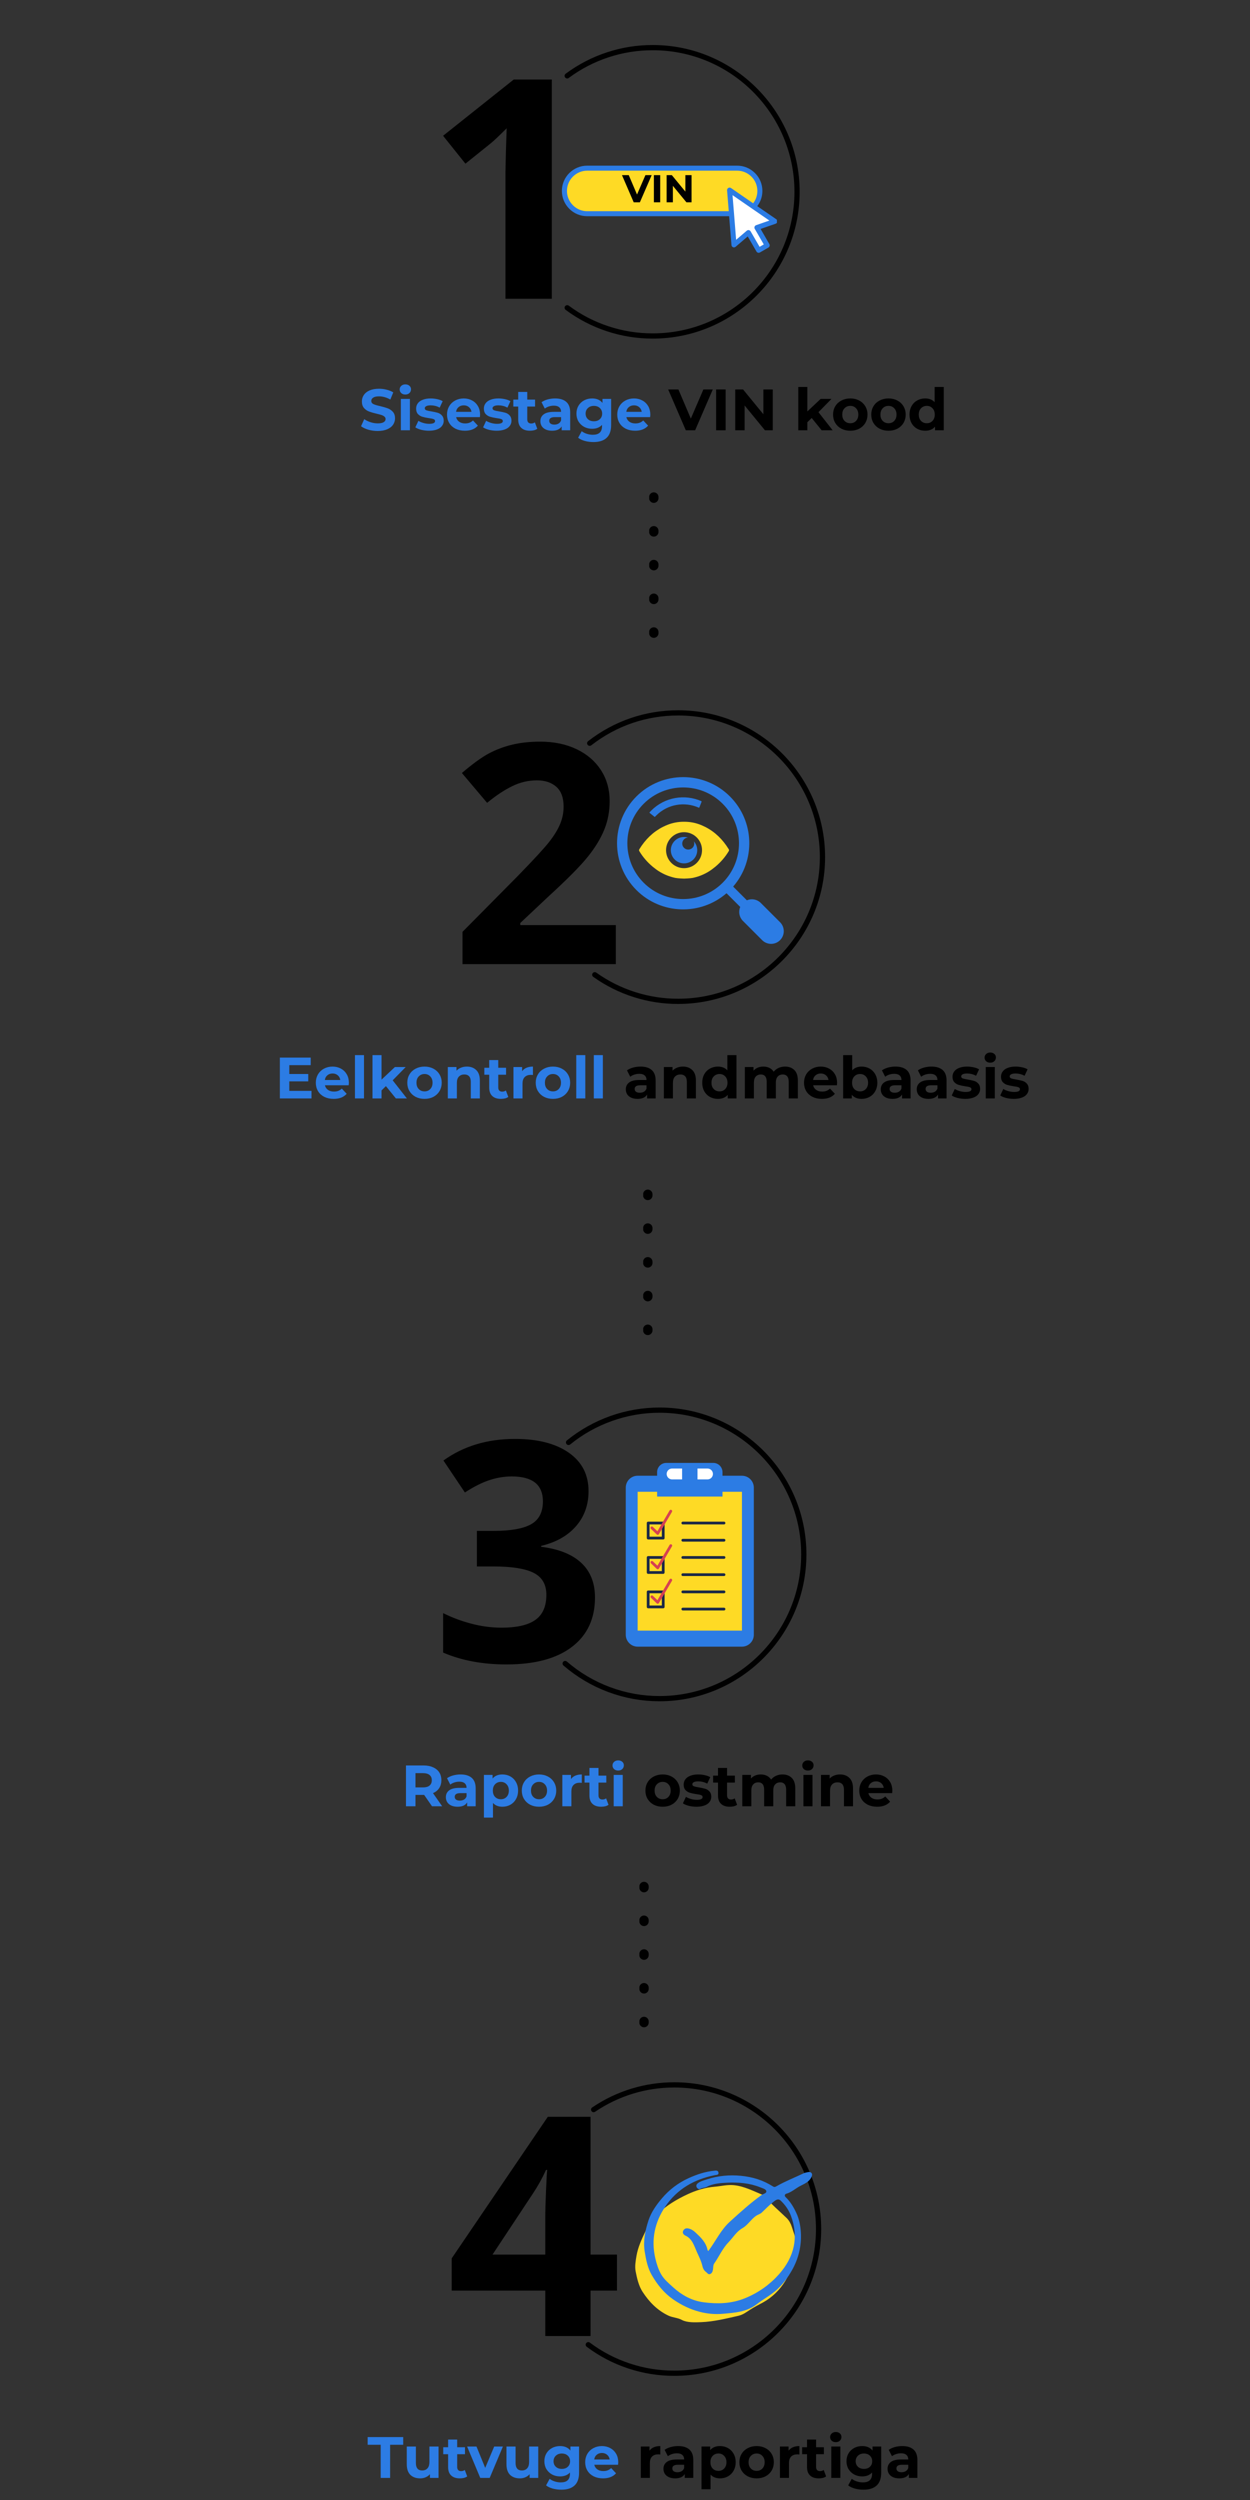 <?xml version="1.0" encoding="UTF-8"?> <svg xmlns="http://www.w3.org/2000/svg" xmlns:xlink="http://www.w3.org/1999/xlink" width="400" zoomAndPan="magnify" viewBox="0 0 300 600" height="800" preserveAspectRatio="xMidYMid meet" version="1.2"><rect x="0" y="0" width="300" height="600" fill="#333333" stroke="none"/><defs><clipPath id="e3ef25202c"><path d="M 110.855 170.465 L 198.605 170.465 L 198.605 240.965 L 110.855 240.965 Z M 110.855 170.465 "></path></clipPath><clipPath id="b10204b932"><path d="M 106.34 10.789 L 192 10.789 L 192 81.289 L 106.34 81.289 Z M 106.34 10.789 "></path></clipPath><clipPath id="7fc0b35449"><path d="M 106.34 337.805 L 194 337.805 L 194 408.305 L 106.34 408.305 Z M 106.34 337.805 "></path></clipPath><clipPath id="67812f6151"><path d="M 108.41 499.734 L 197.66 499.734 L 197.66 570.234 L 108.41 570.234 Z M 108.41 499.734 "></path></clipPath><clipPath id="f6d6bf638b"><path d="M 175 45 L 186 45 L 186 60.719 L 175 60.719 Z M 175 45 "></path></clipPath><clipPath id="58187bed45"><path d="M 134.84 39.719 L 186.461 39.719 L 186.461 60.719 L 134.84 60.719 Z M 134.84 39.719 "></path></clipPath><clipPath id="fff132c389"><path d="M 148 186 L 188.543 186 L 188.543 226.961 L 148 226.961 Z M 148 186 "></path></clipPath><clipPath id="ba14122633"><path d="M 150.176 354 L 180.926 354 L 180.926 395.344 L 150.176 395.344 Z M 150.176 354 "></path></clipPath><clipPath id="14c6025868"><path d="M 157 351.094 L 174 351.094 L 174 360 L 157 360 Z M 157 351.094 "></path></clipPath><clipPath id="962639f77c"><path d="M 152.32 524 L 192 524 L 192 557.594 L 152.32 557.594 Z M 152.32 524 "></path></clipPath><clipPath id="4bd39dd990"><path d="M 154 520.844 L 195 520.844 L 195 556 L 154 556 Z M 154 520.844 "></path></clipPath><clipPath id="80746ce409"><path d="M 155.805 118 L 158.055 118 L 158.055 154.875 L 155.805 154.875 Z M 155.805 118 "></path></clipPath><clipPath id="05528012b1"><path d="M 154.367 285 L 156.617 285 L 156.617 322.219 L 154.367 322.219 Z M 154.367 285 "></path></clipPath><clipPath id="287869c543"><path d="M 153.457 451 L 155.707 451 L 155.707 488.344 L 153.457 488.344 Z M 153.457 451 "></path></clipPath></defs><g id="c99d1a2d6a"><g clip-rule="nonzero" clip-path="url(#e3ef25202c)"><path style=" stroke:none;fill-rule:nonzero;fill:#000000;fill-opacity:1;" d="M 162.777 240.945 C 159.125 240.957 155.555 240.406 152.074 239.297 C 148.59 238.188 145.359 236.57 142.383 234.449 C 142.242 234.352 142.16 234.215 142.129 234.043 C 142.102 233.875 142.137 233.719 142.238 233.578 C 142.336 233.434 142.473 233.352 142.645 233.32 C 142.812 233.293 142.969 233.328 143.109 233.43 C 145.98 235.473 149.098 237.031 152.453 238.102 C 155.812 239.172 159.254 239.703 162.777 239.695 C 181.52 239.695 196.766 224.445 196.766 205.707 C 196.766 186.965 181.52 171.719 162.777 171.719 C 155.141 171.719 147.926 174.191 141.918 178.871 C 141.781 178.977 141.625 179.02 141.453 179 C 141.281 178.977 141.145 178.898 141.035 178.762 C 140.93 178.625 140.887 178.473 140.91 178.301 C 140.93 178.129 141.012 177.988 141.145 177.883 C 147.379 173.031 154.859 170.465 162.777 170.465 C 182.211 170.465 198.02 186.273 198.02 205.707 C 198.02 225.137 182.211 240.945 162.777 240.945 Z M 147.797 222.027 L 124.863 222.027 L 124.863 221.523 L 131.633 215.152 C 136.145 211.023 139.293 207.844 141.082 205.609 C 142.871 203.379 144.191 201.199 145.043 199.074 C 145.895 196.953 146.32 194.68 146.32 192.254 C 146.32 189.469 145.625 186.996 144.234 184.836 C 142.84 182.676 140.883 180.996 138.363 179.797 C 135.844 178.598 132.938 177.996 129.652 177.996 C 127.152 177.996 124.898 178.242 122.883 178.734 C 120.934 179.199 119.074 179.902 117.301 180.84 C 115.598 181.754 113.449 183.312 110.855 185.52 L 116.906 192.684 C 118.992 190.957 121 189.625 122.918 188.688 C 124.789 187.758 126.77 187.289 128.859 187.285 C 130.805 187.285 132.355 187.801 133.52 188.832 C 134.684 189.867 135.266 191.438 135.266 193.551 C 135.27 194.969 135.004 196.336 134.477 197.652 C 133.945 198.973 133.082 200.41 131.883 201.957 C 130.684 203.504 128.125 206.281 124.215 210.293 L 111 223.648 L 111 231.391 L 147.797 231.391 Z M 147.797 222.027 "></path></g><g clip-rule="nonzero" clip-path="url(#b10204b932)"><path style=" stroke:none;fill-rule:nonzero;fill:#000000;fill-opacity:1;" d="M 156.691 81.262 C 152.922 81.27 149.246 80.688 145.668 79.508 C 142.086 78.328 138.781 76.613 135.758 74.367 C 135.617 74.266 135.535 74.129 135.512 73.957 C 135.484 73.785 135.523 73.629 135.625 73.492 C 135.73 73.352 135.867 73.27 136.035 73.242 C 136.207 73.219 136.363 73.258 136.504 73.359 C 139.422 75.527 142.605 77.18 146.059 78.316 C 149.512 79.453 153.059 80.02 156.691 80.008 C 175.426 80.008 190.668 64.766 190.668 46.035 C 190.668 27.301 175.426 12.059 156.691 12.059 C 153.059 12.051 149.512 12.613 146.059 13.75 C 142.605 14.887 139.422 16.539 136.5 18.707 C 136.363 18.812 136.207 18.852 136.035 18.824 C 135.863 18.801 135.727 18.715 135.625 18.578 C 135.523 18.438 135.484 18.281 135.508 18.113 C 135.535 17.941 135.617 17.805 135.758 17.699 C 138.781 15.453 142.086 13.738 145.668 12.559 C 149.246 11.379 152.922 10.797 156.691 10.809 C 176.117 10.809 191.918 26.609 191.918 46.035 C 191.918 65.457 176.117 81.262 156.691 81.262 Z M 132.434 19.09 L 123.293 19.09 L 106.34 32.586 L 111.703 39.281 L 117.75 34.422 C 118.469 33.848 119.754 32.637 121.602 30.785 L 121.422 36.258 L 121.312 41.262 L 121.312 71.707 L 132.434 71.707 Z M 132.434 19.09 "></path></g><g clip-rule="nonzero" clip-path="url(#7fc0b35449)"><path style=" stroke:none;fill-rule:nonzero;fill:#000000;fill-opacity:1;" d="M 158.285 408.305 C 156.188 408.305 154.105 408.121 152.039 407.75 C 149.969 407.375 147.953 406.824 145.984 406.09 C 144.02 405.359 142.129 404.457 140.324 403.387 C 138.516 402.316 136.82 401.094 135.23 399.723 C 135.102 399.609 135.027 399.465 135.016 399.293 C 135.004 399.121 135.055 398.969 135.168 398.836 C 135.281 398.707 135.422 398.633 135.598 398.621 C 135.77 398.609 135.922 398.66 136.051 398.773 C 137.582 400.098 139.219 401.277 140.961 402.309 C 142.707 403.34 144.523 404.211 146.422 404.914 C 148.32 405.621 150.266 406.156 152.258 406.516 C 154.254 406.875 156.262 407.051 158.285 407.051 C 177.031 407.051 192.281 391.801 192.281 373.055 C 192.281 354.309 177.031 339.059 158.285 339.059 C 154.383 339.062 150.594 339.715 146.918 341.023 C 143.238 342.328 139.883 344.207 136.852 346.668 C 136.719 346.777 136.566 346.82 136.391 346.805 C 136.219 346.785 136.078 346.711 135.969 346.574 C 135.863 346.441 135.816 346.289 135.832 346.117 C 135.852 345.945 135.926 345.805 136.062 345.695 C 137.621 344.43 139.277 343.305 141.031 342.324 C 142.781 341.34 144.605 340.512 146.496 339.84 C 148.391 339.168 150.324 338.66 152.305 338.32 C 154.285 337.98 156.277 337.809 158.285 337.805 C 177.723 337.805 193.539 353.617 193.539 373.055 C 193.539 392.492 177.723 408.305 158.285 408.305 Z M 136.516 348.652 C 133.355 346.445 129.055 345.34 123.605 345.34 C 116.953 345.34 111.227 347.066 106.426 350.523 L 111.574 358.195 C 113.758 356.781 115.746 355.781 117.535 355.207 C 119.25 354.641 121.008 354.352 122.812 354.344 C 127.805 354.344 130.301 356.336 130.301 360.32 C 130.301 362.914 129.359 364.742 127.477 365.812 C 125.59 366.879 122.605 367.414 118.527 367.414 L 114.457 367.414 L 114.457 375.949 L 118.453 375.949 C 122.871 375.949 126.09 376.465 128.105 377.5 C 130.121 378.531 131.129 380.285 131.129 382.758 C 131.129 385.516 130.254 387.523 128.5 388.77 C 126.75 390.02 124.035 390.645 120.363 390.645 C 117.895 390.637 115.469 390.312 113.09 389.672 C 110.754 389.066 108.508 388.227 106.352 387.148 L 106.352 396.621 C 110.77 398.52 115.836 399.465 121.551 399.465 C 128.367 399.465 133.613 398.055 137.289 395.234 C 140.961 392.414 142.797 388.469 142.797 383.406 C 142.797 379.922 141.707 377.156 139.52 375.105 C 137.336 373.051 134.121 371.762 129.871 371.23 L 129.871 371.016 C 133.473 370.152 136.27 368.566 138.262 366.262 C 140.254 363.957 141.25 361.16 141.25 357.871 C 141.25 353.934 139.672 350.859 136.516 348.652 Z M 136.516 348.652 "></path></g><g clip-rule="nonzero" clip-path="url(#67812f6151)"><path style=" stroke:none;fill-rule:nonzero;fill:#000000;fill-opacity:1;" d="M 161.855 570.203 C 158.066 570.211 154.367 569.621 150.77 568.43 C 147.168 567.238 143.852 565.504 140.816 563.23 C 140.676 563.129 140.594 562.992 140.57 562.82 C 140.547 562.648 140.586 562.492 140.688 562.355 C 140.793 562.215 140.93 562.133 141.102 562.109 C 141.273 562.082 141.426 562.121 141.566 562.227 C 144.492 564.418 147.691 566.09 151.164 567.238 C 154.637 568.391 158.199 568.961 161.855 568.949 C 180.59 568.949 195.832 553.707 195.832 534.973 C 195.832 516.242 180.59 501 161.855 501 C 158.465 500.996 155.148 501.488 151.902 502.48 C 148.66 503.473 145.637 504.922 142.828 506.824 C 142.684 506.922 142.527 506.953 142.359 506.922 C 142.188 506.891 142.055 506.801 141.957 506.656 C 141.863 506.516 141.828 506.359 141.863 506.188 C 141.895 506.02 141.984 505.883 142.125 505.789 C 145.035 503.812 148.172 502.312 151.535 501.281 C 154.898 500.254 158.34 499.742 161.855 499.746 C 181.281 499.746 197.086 515.551 197.086 534.973 C 197.086 554.398 181.281 570.203 161.855 570.203 Z M 148.07 541.105 L 141.734 541.105 L 141.734 508.031 L 131.477 508.031 L 108.41 542.004 L 108.41 549.742 L 130.867 549.742 L 130.867 560.648 L 141.734 560.648 L 141.734 549.742 L 148.07 549.742 Z M 118.199 541.105 L 127.844 526.531 C 129.07 524.699 130.137 522.781 131.047 520.773 L 131.336 520.773 C 131.262 521.227 131.168 522.871 131.047 525.703 C 130.926 528.535 130.867 530.691 130.867 532.18 L 130.867 541.105 Z M 118.199 541.105 "></path></g><g clip-rule="nonzero" clip-path="url(#f6d6bf638b)"><path style=" stroke:none;fill-rule:nonzero;fill:#ffffff;fill-opacity:1;" d="M 175.102 45.625 L 175.559 51.289 L 176.164 58.781 L 179.617 55.824 L 182.078 60.078 L 184.125 58.895 L 181.656 54.625 L 185.965 53.121 L 180.855 49.594 Z M 175.102 45.625 "></path></g><path style=" stroke:none;fill-rule:nonzero;fill:#feda25;fill-opacity:1;" d="M 135.469 45.824 C 135.469 47.332 136.082 48.695 137.074 49.684 C 138.062 50.672 139.426 51.289 140.934 51.289 L 175.559 51.289 L 175.102 45.625 L 180.855 49.594 C 181.797 48.609 182.367 47.285 182.367 45.824 C 182.367 44.363 181.758 42.953 180.77 41.965 C 179.781 40.973 178.418 40.359 176.91 40.359 L 140.934 40.359 C 137.918 40.359 135.469 42.809 135.469 45.824 Z M 135.469 45.824 "></path><g clip-rule="nonzero" clip-path="url(#58187bed45)"><path style=" stroke:none;fill-rule:nonzero;fill:#2c7ce4;fill-opacity:1;" d="M 140.934 39.758 L 176.91 39.758 C 178.527 39.758 180.047 40.391 181.199 41.535 C 182.344 42.68 182.973 44.203 182.973 45.824 C 182.973 47.156 182.539 48.43 181.742 49.473 L 186.309 52.621 C 186.496 52.746 186.59 52.973 186.562 53.199 C 186.531 53.422 186.375 53.617 186.164 53.688 L 182.543 54.949 L 184.648 58.586 C 184.816 58.875 184.715 59.242 184.426 59.414 L 182.379 60.594 C 182.285 60.648 182.184 60.672 182.078 60.672 C 181.867 60.672 181.668 60.566 181.555 60.371 L 179.457 56.746 L 176.547 59.23 C 176.375 59.383 176.133 59.418 175.926 59.336 C 175.715 59.25 175.57 59.051 175.555 58.828 L 174.992 51.891 L 140.922 51.891 C 139.305 51.891 137.785 51.258 136.633 50.113 C 135.484 48.961 134.852 47.441 134.852 45.824 C 134.852 42.477 137.574 39.758 140.922 39.758 Z M 176.668 57.555 L 179.227 55.367 C 179.363 55.25 179.547 55.195 179.723 55.227 C 179.895 55.258 180.051 55.367 180.145 55.516 L 182.301 59.242 L 183.305 58.664 L 181.137 54.918 C 181.047 54.762 181.031 54.574 181.098 54.406 C 181.156 54.238 181.297 54.105 181.465 54.043 L 184.648 52.934 L 175.805 46.836 L 176.164 51.234 L 176.668 57.543 Z M 137.5 49.262 C 138.422 50.184 139.641 50.691 140.934 50.691 L 174.902 50.691 L 174.496 45.68 C 174.48 45.445 174.594 45.227 174.801 45.105 C 175 44.992 175.25 44.996 175.445 45.129 L 180.754 48.793 C 181.41 47.945 181.766 46.91 181.766 45.824 C 181.766 44.527 181.258 43.309 180.344 42.391 C 179.418 41.469 178.199 40.961 176.91 40.961 L 140.934 40.961 C 138.254 40.961 136.07 43.145 136.07 45.824 C 136.07 47.113 136.578 48.34 137.5 49.254 Z M 137.5 49.262 "></path></g><g clip-rule="nonzero" clip-path="url(#fff132c389)"><path style=" stroke:none;fill-rule:nonzero;fill:#2c7ce4;fill-opacity:1;" d="M 187.219 221.336 L 182.598 216.715 C 181.691 215.809 180.359 215.598 179.25 216.074 L 175.957 212.781 C 181.367 206.551 181.113 197.074 175.191 191.152 C 169 184.961 158.926 184.961 152.734 191.152 C 146.543 197.344 146.543 207.418 152.734 213.609 C 158.656 219.535 168.133 219.785 174.363 214.375 L 177.656 217.668 C 177.18 218.777 177.391 220.109 178.297 221.016 L 182.914 225.637 C 184.102 226.824 186.027 226.824 187.215 225.637 C 188.402 224.449 188.402 222.523 187.219 221.336 Z M 173.438 211.859 C 168.215 217.082 159.711 217.082 154.484 211.859 C 149.258 206.633 149.258 198.129 154.484 192.902 C 159.711 187.68 168.215 187.68 173.438 192.902 C 178.664 198.129 178.664 206.633 173.438 211.859 Z M 173.438 211.859 "></path></g><path style=" stroke:none;fill-rule:nonzero;fill:#2c7ce4;fill-opacity:1;" d="M 157.508 195.715 C 160.258 192.965 164.336 192.34 167.691 193.836 C 167.758 193.867 167.832 193.836 167.855 193.77 L 168.379 192.426 C 168.402 192.363 168.375 192.293 168.312 192.27 C 164.352 190.531 159.555 191.285 156.316 194.52 C 156.18 194.66 156.047 194.797 155.918 194.941 C 155.871 194.992 155.879 195.074 155.934 195.117 L 157.062 196.02 C 157.113 196.062 157.188 196.055 157.23 196.004 C 157.32 195.906 157.414 195.812 157.508 195.715 Z M 157.508 195.715 "></path><path style=" stroke:none;fill-rule:nonzero;fill:#feda25;fill-opacity:1;" d="M 174.875 203.781 C 173.461 201.488 171.629 199.668 169.262 198.465 C 168.988 198.324 168.309 198.027 168.246 198 C 166.934 197.465 165.57 197.211 164.168 197.223 C 162.766 197.211 161.406 197.465 160.09 198 C 160.027 198.027 159.348 198.324 159.074 198.465 C 156.711 199.668 154.875 201.488 153.461 203.781 C 153.348 203.969 153.336 204.102 153.453 204.301 C 154.312 205.727 155.383 206.953 156.645 208.008 C 156.66 208.023 157.223 208.473 157.496 208.672 C 158.863 209.668 160.391 210.328 162.031 210.688 C 162.656 210.82 164.066 210.867 164.168 210.867 C 164.27 210.867 165.68 210.82 166.301 210.688 C 167.945 210.328 169.473 209.668 170.84 208.672 C 171.113 208.473 171.672 208.023 171.691 208.008 C 172.953 206.953 174.023 205.727 174.883 204.301 C 175.004 204.102 174.992 203.969 174.875 203.781 Z M 164.168 208.363 C 161.789 208.363 159.852 206.426 159.852 204.043 C 159.852 201.66 161.789 199.723 164.168 199.723 C 166.551 199.723 168.488 201.66 168.488 204.043 C 168.488 206.426 166.551 208.363 164.168 208.363 Z M 164.168 208.363 "></path><path style=" stroke:none;fill-rule:nonzero;fill:#2c7ce4;fill-opacity:1;" d="M 166.617 202.461 C 166.617 203.254 165.973 203.898 165.176 203.898 C 164.383 203.898 163.738 203.254 163.738 202.461 C 163.738 201.68 164.352 201.051 165.121 201.023 C 164.82 200.926 164.5 200.875 164.168 200.875 C 162.418 200.875 161 202.293 161 204.043 C 161 205.793 162.418 207.211 164.168 207.211 C 165.918 207.211 167.336 205.793 167.336 204.043 C 167.336 203.219 167.023 202.469 166.508 201.906 C 166.578 202.074 166.617 202.262 166.617 202.461 Z M 166.617 202.461 "></path><g clip-rule="nonzero" clip-path="url(#ba14122633)"><path style=" stroke:none;fill-rule:nonzero;fill:#2c7ce4;fill-opacity:1;" d="M 178.062 395.199 L 153.039 395.199 C 151.461 395.199 150.184 393.918 150.184 392.344 L 150.184 357.031 C 150.184 355.453 151.461 354.176 153.039 354.176 L 178.062 354.176 C 179.641 354.176 180.918 355.453 180.918 357.031 L 180.918 392.344 C 180.918 393.918 179.641 395.199 178.062 395.199 "></path></g><path style=" stroke:none;fill-rule:nonzero;fill:#feda25;fill-opacity:1;" d="M 178.066 391.348 L 153.035 391.348 L 153.035 358.027 L 178.066 358.027 L 178.066 391.348 "></path><g clip-rule="nonzero" clip-path="url(#14c6025868)"><path style=" stroke:none;fill-rule:nonzero;fill:#2c7ce4;fill-opacity:1;" d="M 173.398 359.172 L 157.707 359.172 L 157.707 353.312 C 157.707 352.086 158.699 351.094 159.926 351.094 L 171.176 351.094 C 172.402 351.094 173.398 352.086 173.398 353.312 L 173.398 359.172 "></path></g><path style=" stroke:none;fill-rule:nonzero;fill:#ffffff;fill-opacity:1;" d="M 163.703 352.445 L 161.305 352.445 C 160.586 352.445 160 353.031 160 353.754 C 160 354.473 160.586 355.059 161.305 355.059 L 163.703 355.059 L 163.703 352.445 "></path><path style=" stroke:none;fill-rule:nonzero;fill:#ffffff;fill-opacity:1;" d="M 169.797 352.445 L 167.398 352.445 L 167.398 355.059 L 169.797 355.059 C 170.52 355.059 171.105 354.473 171.105 353.754 C 171.105 353.031 170.52 352.445 169.797 352.445 "></path><path style="fill:none;stroke-width:30;stroke-linecap:round;stroke-linejoin:miter;stroke:#192746;stroke-opacity:1;stroke-miterlimit:10;" d="M 1798.643 2494.184 L 2248 2494.184 " transform="matrix(0.022,0,0,-0.022,124.305,420.402)"></path><path style="fill:none;stroke-width:30;stroke-linecap:round;stroke-linejoin:miter;stroke:#192746;stroke-opacity:1;stroke-miterlimit:10;" d="M 1798.643 2306.498 L 2248 2306.498 " transform="matrix(0.022,0,0,-0.022,124.305,420.402)"></path><path style="fill:none;stroke-width:30;stroke-linecap:round;stroke-linejoin:miter;stroke:#192746;stroke-opacity:1;stroke-miterlimit:10;" d="M 1798.643 2118.636 L 2248 2118.636 " transform="matrix(0.022,0,0,-0.022,124.305,420.402)"></path><path style="fill:none;stroke-width:30;stroke-linecap:round;stroke-linejoin:miter;stroke:#192746;stroke-opacity:1;stroke-miterlimit:10;" d="M 1798.643 1930.95 L 2248 1930.95 " transform="matrix(0.022,0,0,-0.022,124.305,420.402)"></path><path style="fill:none;stroke-width:30;stroke-linecap:round;stroke-linejoin:miter;stroke:#192746;stroke-opacity:1;stroke-miterlimit:10;" d="M 1798.643 1743.265 L 2248 1743.265 " transform="matrix(0.022,0,0,-0.022,124.305,420.402)"></path><path style="fill:none;stroke-width:30;stroke-linecap:round;stroke-linejoin:miter;stroke:#192746;stroke-opacity:1;stroke-miterlimit:10;" d="M 1798.643 1555.579 L 2248 1555.579 " transform="matrix(0.022,0,0,-0.022,124.305,420.402)"></path><path style="fill:none;stroke-width:30;stroke-linecap:round;stroke-linejoin:round;stroke:#192746;stroke-opacity:1;stroke-miterlimit:10;" d="M 1584.773 2330.047 L 1420.635 2330.047 L 1420.635 2494.184 L 1584.773 2494.184 Z M 1584.773 2330.047 " transform="matrix(0.022,0,0,-0.022,124.305,420.402)"></path><path style="fill:none;stroke-width:30;stroke-linecap:round;stroke-linejoin:round;stroke:#192746;stroke-opacity:1;stroke-miterlimit:10;" d="M 1584.773 1954.675 L 1420.635 1954.675 L 1420.635 2118.636 L 1584.773 2118.636 Z M 1584.773 1954.675 " transform="matrix(0.022,0,0,-0.022,124.305,420.402)"></path><path style="fill:none;stroke-width:30;stroke-linecap:round;stroke-linejoin:round;stroke:#192746;stroke-opacity:1;stroke-miterlimit:10;" d="M 1584.773 1579.127 L 1420.635 1579.127 L 1420.635 1743.265 L 1584.773 1743.265 Z M 1584.773 1579.127 " transform="matrix(0.022,0,0,-0.022,124.305,420.402)"></path><path style="fill:none;stroke-width:30;stroke-linecap:round;stroke-linejoin:round;stroke:#d64151;stroke-opacity:1;stroke-miterlimit:10;" d="M 1461.406 2441.463 L 1524.847 2380.658 L 1667.544 2623.877 " transform="matrix(0.022,0,0,-0.022,124.305,420.402)"></path><path style="fill:none;stroke-width:30;stroke-linecap:round;stroke-linejoin:round;stroke:#d64151;stroke-opacity:1;stroke-miterlimit:10;" d="M 1461.406 2065.564 L 1524.847 2004.76 L 1667.544 2247.978 " transform="matrix(0.022,0,0,-0.022,124.305,420.402)"></path><path style="fill:none;stroke-width:30;stroke-linecap:round;stroke-linejoin:round;stroke:#d64151;stroke-opacity:1;stroke-miterlimit:10;" d="M 1461.406 1689.665 L 1524.847 1628.685 L 1667.544 1872.079 " transform="matrix(0.022,0,0,-0.022,124.305,420.402)"></path><g clip-rule="nonzero" clip-path="url(#962639f77c)"><path style=" stroke:none;fill-rule:nonzero;fill:#feda25;fill-opacity:1;" d="M 191.078 538.996 C 191.027 540.465 190.625 541.91 190.188 543.301 C 189.738 544.734 189.242 546.164 188.461 547.449 C 187.176 549.562 185.305 551.383 183.152 552.57 C 182.121 553.141 181.059 553.66 180.07 554.301 C 179.047 554.957 178.348 555.539 177.129 555.812 C 174.254 556.465 171.277 557.199 168.324 557.316 C 166.938 557.375 164.895 557.473 163.641 556.781 C 162.66 556.242 161.484 556.246 160.438 555.758 C 157.742 554.492 155.762 552.414 154.211 550.027 C 153.297 548.625 152.883 546.82 152.555 545.137 C 152.324 543.949 152.543 542.672 152.754 541.422 C 153.109 539.328 153.992 537.453 154.875 535.586 C 155.621 534.004 156.594 532.527 157.898 531.285 C 159.98 529.301 162.398 527.848 164.977 526.645 C 167.062 525.672 169.211 525.004 171.551 524.812 C 173.066 524.684 174.559 524.285 176.102 524.438 C 178.684 524.691 180.934 525.934 183.289 526.867 C 183.371 526.898 183.453 526.965 183.508 527.035 C 185.062 529.02 187.016 530.602 188.809 532.348 C 189.367 532.895 189.801 533.68 190.031 534.434 C 190.473 535.863 191.082 537.16 191.082 538.688 C 191.082 538.789 191.082 538.895 191.078 538.996 Z M 191.078 538.996 "></path></g><g clip-rule="nonzero" clip-path="url(#4bd39dd990)"><path style=" stroke:none;fill-rule:nonzero;fill:#2c7ce4;fill-opacity:1;" d="M 194.691 522.594 C 194.117 523.754 192.941 524.148 191.926 524.703 C 190.848 525.293 189.926 526.156 188.699 526.5 C 188.457 526.57 188.129 526.91 188.547 527.305 C 189.68 528.379 190.465 529.703 191.117 531.102 C 191.82 532.605 192.121 534.23 192.207 535.867 C 192.379 539.07 191.633 542.121 190.062 544.875 C 189.109 546.543 187.969 548.121 186.492 549.48 C 184.988 550.859 183.219 551.773 181.648 552.992 C 179.203 554.891 176.391 555.047 173.52 555.309 C 171.617 555.484 169.758 555.309 167.969 554.848 C 165.664 554.258 163.535 553.227 161.535 551.836 C 159.312 550.289 157.727 548.266 156.418 546.008 C 155.441 544.316 155.055 542.391 154.738 540.441 C 154.312 537.832 154.836 535.363 155.621 532.945 C 156.27 530.957 157.48 529.238 158.832 527.637 C 160.605 525.531 162.754 523.902 165.242 522.766 C 167.215 521.867 169.273 521.176 171.453 520.969 C 171.828 520.93 172.355 520.855 172.434 521.438 C 172.512 522.016 171.984 521.957 171.652 522.023 C 166.684 522.992 162.535 525.336 159.68 529.562 C 157.141 533.32 156.234 537.48 157.277 541.996 C 157.594 543.359 158.012 544.695 158.695 545.871 C 159.395 547.074 160.516 548.004 161.559 548.957 C 163.645 550.859 166.074 552.18 168.84 552.543 C 172.184 552.988 175.527 552.898 178.773 551.586 C 181.973 550.293 184.73 548.332 186.961 545.82 C 190.582 541.738 191.789 536.965 189.785 531.695 C 189.273 530.348 188.406 529.125 187.344 528.129 C 186.672 527.496 185.996 528.164 185.508 528.543 C 184.555 529.281 183.723 530.172 182.84 531.004 C 182.426 531.395 181.863 531.504 181.398 531.836 C 180.207 532.688 179.438 534.047 178.207 534.746 C 176.738 535.578 175.969 536.984 174.875 538.109 C 173.418 539.602 172.582 541.574 171.387 543.277 C 171.141 543.629 171.191 544.191 171.121 544.656 C 171.047 545.148 170.871 545.617 170.387 545.789 C 169.961 545.938 169.746 545.484 169.445 545.273 C 168.977 544.941 168.699 544.41 168.598 543.941 C 168.328 542.695 167.742 541.559 167.238 540.449 C 166.594 539.035 166.18 537.32 164.504 536.547 C 164.086 536.355 163.695 535.922 163.969 535.379 C 164.191 534.934 164.594 534.715 165.152 534.82 C 165.836 534.953 166.379 535.297 166.875 535.758 C 168.152 536.945 169.426 538.137 169.801 539.957 C 169.828 540.098 169.965 540.215 169.988 540.254 C 171.762 537.926 172.945 535.211 175.207 533.168 C 177.664 530.945 180.098 528.719 182.797 526.797 C 183.215 526.5 184.043 526.402 183.906 525.832 C 183.797 525.375 183.039 525.191 182.508 524.977 C 179.891 523.91 177.137 523.715 174.379 523.855 C 172.758 523.938 171.082 524.062 169.582 524.855 C 169.082 525.121 168.484 525.02 167.984 525.375 C 167.809 525.504 167.312 525.258 167.176 524.879 C 167.035 524.5 167.191 524.195 167.492 523.965 C 168.16 523.453 168.984 523.273 169.746 523.023 C 172.367 522.172 175.047 521.93 177.82 522.191 C 180.605 522.457 183.16 523.25 185.504 524.742 C 185.883 524.984 186.105 524.844 186.434 524.656 C 188.48 523.496 190.672 522.637 192.789 521.629 C 193.102 521.48 193.445 521.395 193.785 521.332 C 194.129 521.266 194.523 521.223 194.762 521.527 C 195.031 521.871 194.867 522.238 194.691 522.594 Z M 194.691 522.594 "></path></g><g style="fill:#000000;fill-opacity:1;"><g transform="translate(149.354, 48.55)"><path style="stroke:none" d="M 7.047 -6.516 L 4.219 0 L 2.734 0 L -0.078 -6.516 L 1.547 -6.516 L 3.531 -1.859 L 5.547 -6.516 Z M 7.047 -6.516 "></path></g></g><g style="fill:#000000;fill-opacity:1;"><g transform="translate(156.167, 48.55)"><path style="stroke:none" d="M 0.766 -6.516 L 2.281 -6.516 L 2.281 0 L 0.766 0 Z M 0.766 -6.516 "></path></g></g><g style="fill:#000000;fill-opacity:1;"><g transform="translate(159.224, 48.55)"><path style="stroke:none" d="M 6.75 -6.516 L 6.75 0 L 5.516 0 L 2.266 -3.953 L 2.266 0 L 0.766 0 L 0.766 -6.516 L 2.016 -6.516 L 5.266 -2.562 L 5.266 -6.516 Z M 6.75 -6.516 "></path></g></g><g style="fill:#2c7ce4;fill-opacity:1;"><g transform="translate(86.261, 103.266)"><path style="stroke:none" d="M 4.375 0.172 C 3.602 0.172 2.852 0.066 2.125 -0.141 C 1.406 -0.359 0.828 -0.633 0.391 -0.969 L 1.156 -2.672 C 1.582 -2.367 2.082 -2.125 2.656 -1.938 C 3.238 -1.75 3.816 -1.656 4.391 -1.656 C 5.035 -1.656 5.508 -1.75 5.812 -1.938 C 6.125 -2.125 6.281 -2.379 6.281 -2.703 C 6.281 -2.93 6.188 -3.125 6 -3.281 C 5.82 -3.438 5.594 -3.562 5.312 -3.656 C 5.031 -3.75 4.645 -3.852 4.156 -3.969 C 3.406 -4.145 2.789 -4.32 2.312 -4.5 C 1.844 -4.676 1.438 -4.957 1.094 -5.344 C 0.758 -5.738 0.594 -6.266 0.594 -6.922 C 0.594 -7.484 0.742 -7.992 1.047 -8.453 C 1.359 -8.922 1.82 -9.289 2.438 -9.562 C 3.062 -9.832 3.82 -9.969 4.719 -9.969 C 5.344 -9.969 5.953 -9.891 6.547 -9.734 C 7.148 -9.586 7.676 -9.375 8.125 -9.094 L 7.422 -7.375 C 6.516 -7.883 5.609 -8.141 4.703 -8.141 C 4.066 -8.141 3.598 -8.035 3.297 -7.828 C 2.992 -7.629 2.844 -7.363 2.844 -7.031 C 2.844 -6.695 3.016 -6.445 3.359 -6.281 C 3.711 -6.113 4.25 -5.953 4.969 -5.797 C 5.719 -5.617 6.328 -5.441 6.797 -5.266 C 7.273 -5.086 7.688 -4.805 8.031 -4.422 C 8.375 -4.035 8.547 -3.52 8.547 -2.875 C 8.547 -2.312 8.391 -1.797 8.078 -1.328 C 7.766 -0.867 7.289 -0.504 6.656 -0.234 C 6.031 0.035 5.27 0.172 4.375 0.172 Z M 4.375 0.172 "></path></g></g><g style="fill:#2c7ce4;fill-opacity:1;"><g transform="translate(95.188, 103.266)"><path style="stroke:none" d="M 1.016 -7.531 L 3.188 -7.531 L 3.188 0 L 1.016 0 Z M 2.094 -8.578 C 1.695 -8.578 1.367 -8.691 1.109 -8.922 C 0.859 -9.16 0.734 -9.453 0.734 -9.797 C 0.734 -10.141 0.859 -10.426 1.109 -10.656 C 1.367 -10.895 1.695 -11.016 2.094 -11.016 C 2.5 -11.016 2.828 -10.898 3.078 -10.672 C 3.328 -10.453 3.453 -10.176 3.453 -9.844 C 3.453 -9.477 3.328 -9.176 3.078 -8.938 C 2.828 -8.695 2.5 -8.578 2.094 -8.578 Z M 2.094 -8.578 "></path></g></g><g style="fill:#2c7ce4;fill-opacity:1;"><g transform="translate(99.4, 103.266)"><path style="stroke:none" d="M 3.547 0.109 C 2.922 0.109 2.305 0.035 1.703 -0.109 C 1.109 -0.266 0.633 -0.461 0.281 -0.703 L 1.016 -2.266 C 1.348 -2.055 1.75 -1.883 2.219 -1.75 C 2.695 -1.613 3.164 -1.547 3.625 -1.547 C 4.551 -1.547 5.016 -1.77 5.016 -2.219 C 5.016 -2.438 4.883 -2.594 4.625 -2.688 C 4.375 -2.781 3.988 -2.859 3.469 -2.922 C 2.852 -3.016 2.344 -3.125 1.938 -3.25 C 1.539 -3.375 1.195 -3.586 0.906 -3.891 C 0.613 -4.203 0.469 -4.641 0.469 -5.203 C 0.469 -5.68 0.602 -6.102 0.875 -6.469 C 1.145 -6.844 1.547 -7.129 2.078 -7.328 C 2.609 -7.535 3.234 -7.641 3.953 -7.641 C 4.484 -7.641 5.008 -7.582 5.531 -7.469 C 6.062 -7.352 6.5 -7.191 6.844 -6.984 L 6.125 -5.438 C 5.457 -5.801 4.734 -5.984 3.953 -5.984 C 3.484 -5.984 3.129 -5.914 2.891 -5.781 C 2.66 -5.656 2.547 -5.492 2.547 -5.297 C 2.547 -5.055 2.672 -4.891 2.922 -4.797 C 3.172 -4.703 3.57 -4.613 4.125 -4.531 C 4.738 -4.426 5.242 -4.316 5.641 -4.203 C 6.035 -4.086 6.375 -3.875 6.656 -3.562 C 6.945 -3.258 7.094 -2.832 7.094 -2.281 C 7.094 -1.812 6.953 -1.395 6.672 -1.031 C 6.398 -0.664 5.992 -0.383 5.453 -0.188 C 4.91 0.008 4.273 0.109 3.547 0.109 Z M 3.547 0.109 "></path></g></g><g style="fill:#2c7ce4;fill-opacity:1;"><g transform="translate(106.83, 103.266)"><path style="stroke:none" d="M 8.391 -3.734 C 8.391 -3.711 8.375 -3.52 8.344 -3.156 L 2.641 -3.156 C 2.742 -2.688 2.988 -2.316 3.375 -2.047 C 3.758 -1.773 4.234 -1.641 4.797 -1.641 C 5.191 -1.641 5.539 -1.695 5.844 -1.812 C 6.145 -1.926 6.426 -2.109 6.688 -2.359 L 7.859 -1.109 C 7.148 -0.297 6.113 0.109 4.75 0.109 C 3.895 0.109 3.141 -0.051 2.484 -0.375 C 1.836 -0.707 1.336 -1.164 0.984 -1.75 C 0.629 -2.344 0.453 -3.016 0.453 -3.766 C 0.453 -4.504 0.625 -5.172 0.969 -5.766 C 1.32 -6.359 1.801 -6.816 2.406 -7.141 C 3.02 -7.473 3.707 -7.641 4.469 -7.641 C 5.207 -7.641 5.875 -7.477 6.469 -7.156 C 7.062 -6.844 7.531 -6.391 7.875 -5.797 C 8.219 -5.203 8.391 -4.516 8.391 -3.734 Z M 4.484 -5.984 C 3.984 -5.984 3.566 -5.844 3.234 -5.562 C 2.898 -5.289 2.695 -4.91 2.625 -4.422 L 6.328 -4.422 C 6.254 -4.898 6.047 -5.281 5.703 -5.562 C 5.367 -5.844 4.961 -5.984 4.484 -5.984 Z M 4.484 -5.984 "></path></g></g><g style="fill:#2c7ce4;fill-opacity:1;"><g transform="translate(115.659, 103.266)"><path style="stroke:none" d="M 3.547 0.109 C 2.922 0.109 2.305 0.035 1.703 -0.109 C 1.109 -0.266 0.633 -0.461 0.281 -0.703 L 1.016 -2.266 C 1.348 -2.055 1.75 -1.883 2.219 -1.75 C 2.695 -1.613 3.164 -1.547 3.625 -1.547 C 4.551 -1.547 5.016 -1.77 5.016 -2.219 C 5.016 -2.438 4.883 -2.594 4.625 -2.688 C 4.375 -2.781 3.988 -2.859 3.469 -2.922 C 2.852 -3.016 2.344 -3.125 1.938 -3.25 C 1.539 -3.375 1.195 -3.586 0.906 -3.891 C 0.613 -4.203 0.469 -4.641 0.469 -5.203 C 0.469 -5.68 0.602 -6.102 0.875 -6.469 C 1.145 -6.844 1.547 -7.129 2.078 -7.328 C 2.609 -7.535 3.234 -7.641 3.953 -7.641 C 4.484 -7.641 5.008 -7.582 5.531 -7.469 C 6.062 -7.352 6.5 -7.191 6.844 -6.984 L 6.125 -5.438 C 5.457 -5.801 4.734 -5.984 3.953 -5.984 C 3.484 -5.984 3.129 -5.914 2.891 -5.781 C 2.66 -5.656 2.547 -5.492 2.547 -5.297 C 2.547 -5.055 2.672 -4.891 2.922 -4.797 C 3.172 -4.703 3.57 -4.613 4.125 -4.531 C 4.738 -4.426 5.242 -4.316 5.641 -4.203 C 6.035 -4.086 6.375 -3.875 6.656 -3.562 C 6.945 -3.258 7.094 -2.832 7.094 -2.281 C 7.094 -1.812 6.953 -1.395 6.672 -1.031 C 6.398 -0.664 5.992 -0.383 5.453 -0.188 C 4.91 0.008 4.273 0.109 3.547 0.109 Z M 3.547 0.109 "></path></g></g><g style="fill:#2c7ce4;fill-opacity:1;"><g transform="translate(123.089, 103.266)"><path style="stroke:none" d="M 5.859 -0.359 C 5.648 -0.203 5.391 -0.082 5.078 0 C 4.766 0.07 4.438 0.109 4.094 0.109 C 3.195 0.109 2.504 -0.117 2.016 -0.578 C 1.523 -1.035 1.281 -1.707 1.281 -2.594 L 1.281 -5.688 L 0.109 -5.688 L 0.109 -7.359 L 1.281 -7.359 L 1.281 -9.203 L 3.453 -9.203 L 3.453 -7.359 L 5.328 -7.359 L 5.328 -5.688 L 3.453 -5.688 L 3.453 -2.625 C 3.453 -2.301 3.535 -2.051 3.703 -1.875 C 3.867 -1.707 4.098 -1.625 4.391 -1.625 C 4.734 -1.625 5.031 -1.719 5.281 -1.906 Z M 5.859 -0.359 "></path></g></g><g style="fill:#2c7ce4;fill-opacity:1;"><g transform="translate(129.175, 103.266)"><path style="stroke:none" d="M 4.047 -7.641 C 5.211 -7.641 6.109 -7.363 6.734 -6.812 C 7.359 -6.258 7.672 -5.422 7.672 -4.297 L 7.672 0 L 5.625 0 L 5.625 -0.938 C 5.219 -0.238 4.453 0.109 3.328 0.109 C 2.754 0.109 2.254 0.016 1.828 -0.172 C 1.398 -0.367 1.07 -0.641 0.844 -0.984 C 0.625 -1.336 0.516 -1.734 0.516 -2.172 C 0.516 -2.867 0.773 -3.414 1.297 -3.812 C 1.828 -4.219 2.645 -4.422 3.75 -4.422 L 5.484 -4.422 C 5.484 -4.898 5.336 -5.266 5.047 -5.516 C 4.766 -5.773 4.332 -5.906 3.75 -5.906 C 3.352 -5.906 2.957 -5.844 2.562 -5.719 C 2.176 -5.594 1.848 -5.422 1.578 -5.203 L 0.797 -6.734 C 1.203 -7.023 1.691 -7.25 2.266 -7.406 C 2.848 -7.562 3.441 -7.641 4.047 -7.641 Z M 3.875 -1.359 C 4.25 -1.359 4.582 -1.441 4.875 -1.609 C 5.164 -1.785 5.367 -2.039 5.484 -2.375 L 5.484 -3.156 L 3.984 -3.156 C 3.086 -3.156 2.641 -2.859 2.641 -2.266 C 2.641 -1.984 2.75 -1.758 2.969 -1.594 C 3.188 -1.438 3.488 -1.359 3.875 -1.359 Z M 3.875 -1.359 "></path></g></g><g style="fill:#2c7ce4;fill-opacity:1;"><g transform="translate(137.892, 103.266)"><path style="stroke:none" d="M 8.781 -7.531 L 8.781 -1.266 C 8.781 0.117 8.422 1.145 7.703 1.812 C 6.984 2.488 5.93 2.828 4.547 2.828 C 3.816 2.828 3.125 2.738 2.469 2.562 C 1.82 2.383 1.285 2.129 0.859 1.797 L 1.719 0.219 C 2.039 0.477 2.441 0.688 2.922 0.844 C 3.41 1 3.895 1.078 4.375 1.078 C 5.133 1.078 5.691 0.906 6.047 0.562 C 6.41 0.227 6.594 -0.285 6.594 -0.984 L 6.594 -1.297 C 6.02 -0.672 5.227 -0.359 4.219 -0.359 C 3.52 -0.359 2.883 -0.508 2.312 -0.812 C 1.738 -1.125 1.285 -1.551 0.953 -2.094 C 0.617 -2.645 0.453 -3.281 0.453 -4 C 0.453 -4.719 0.617 -5.352 0.953 -5.906 C 1.285 -6.457 1.738 -6.883 2.312 -7.188 C 2.883 -7.488 3.52 -7.641 4.219 -7.641 C 5.312 -7.641 6.141 -7.281 6.703 -6.562 L 6.703 -7.531 Z M 4.641 -2.156 C 5.223 -2.156 5.695 -2.32 6.062 -2.656 C 6.438 -3 6.625 -3.445 6.625 -4 C 6.625 -4.551 6.438 -5 6.062 -5.344 C 5.695 -5.688 5.223 -5.859 4.641 -5.859 C 4.066 -5.859 3.594 -5.688 3.219 -5.344 C 2.844 -5 2.656 -4.551 2.656 -4 C 2.656 -3.445 2.844 -3 3.219 -2.656 C 3.594 -2.32 4.066 -2.156 4.641 -2.156 Z M 4.641 -2.156 "></path></g></g><g style="fill:#2c7ce4;fill-opacity:1;"><g transform="translate(147.687, 103.266)"><path style="stroke:none" d="M 8.391 -3.734 C 8.391 -3.711 8.375 -3.52 8.344 -3.156 L 2.641 -3.156 C 2.742 -2.688 2.988 -2.316 3.375 -2.047 C 3.758 -1.773 4.234 -1.641 4.797 -1.641 C 5.191 -1.641 5.539 -1.695 5.844 -1.812 C 6.145 -1.926 6.426 -2.109 6.688 -2.359 L 7.859 -1.109 C 7.148 -0.297 6.113 0.109 4.75 0.109 C 3.895 0.109 3.141 -0.051 2.484 -0.375 C 1.836 -0.707 1.336 -1.164 0.984 -1.75 C 0.629 -2.344 0.453 -3.016 0.453 -3.766 C 0.453 -4.504 0.625 -5.172 0.969 -5.766 C 1.32 -6.359 1.801 -6.816 2.406 -7.141 C 3.02 -7.473 3.707 -7.641 4.469 -7.641 C 5.207 -7.641 5.875 -7.477 6.469 -7.156 C 7.062 -6.844 7.531 -6.391 7.875 -5.797 C 8.219 -5.203 8.391 -4.516 8.391 -3.734 Z M 4.484 -5.984 C 3.984 -5.984 3.566 -5.844 3.234 -5.562 C 2.898 -5.289 2.695 -4.91 2.625 -4.422 L 6.328 -4.422 C 6.254 -4.898 6.047 -5.281 5.703 -5.562 C 5.367 -5.844 4.961 -5.984 4.484 -5.984 Z M 4.484 -5.984 "></path></g></g><g style="fill:#000000;fill-opacity:1;"><g transform="translate(156.527, 103.266)"><path style="stroke:none" d=""></path></g></g><g style="fill:#000000;fill-opacity:1;"><g transform="translate(160.487, 103.266)"><path style="stroke:none" d="M 10.578 -9.797 L 6.344 0 L 4.109 0 L -0.125 -9.797 L 2.328 -9.797 L 5.312 -2.797 L 8.328 -9.797 Z M 10.578 -9.797 "></path></g></g><g style="fill:#000000;fill-opacity:1;"><g transform="translate(170.715, 103.266)"><path style="stroke:none" d="M 1.156 -9.797 L 3.438 -9.797 L 3.438 0 L 1.156 0 Z M 1.156 -9.797 "></path></g></g><g style="fill:#000000;fill-opacity:1;"><g transform="translate(175.304, 103.266)"><path style="stroke:none" d="M 10.156 -9.797 L 10.156 0 L 8.281 0 L 3.406 -5.953 L 3.406 0 L 1.156 0 L 1.156 -9.797 L 3.031 -9.797 L 7.906 -3.844 L 7.906 -9.797 Z M 10.156 -9.797 "></path></g></g><g style="fill:#000000;fill-opacity:1;"><g transform="translate(186.61, 103.266)"><path style="stroke:none" d=""></path></g></g><g style="fill:#000000;fill-opacity:1;"><g transform="translate(190.57, 103.266)"><path style="stroke:none" d="M 4.234 -2.953 L 3.188 -1.922 L 3.188 0 L 1.016 0 L 1.016 -10.391 L 3.188 -10.391 L 3.188 -4.516 L 6.391 -7.531 L 8.984 -7.531 L 5.859 -4.344 L 9.266 0 L 6.625 0 Z M 4.234 -2.953 "></path></g></g><g style="fill:#000000;fill-opacity:1;"><g transform="translate(199.483, 103.266)"><path style="stroke:none" d="M 4.594 0.109 C 3.801 0.109 3.086 -0.051 2.453 -0.375 C 1.828 -0.707 1.336 -1.164 0.984 -1.75 C 0.629 -2.344 0.453 -3.016 0.453 -3.766 C 0.453 -4.516 0.629 -5.18 0.984 -5.766 C 1.336 -6.359 1.828 -6.816 2.453 -7.141 C 3.086 -7.473 3.801 -7.641 4.594 -7.641 C 5.383 -7.641 6.094 -7.473 6.719 -7.141 C 7.344 -6.816 7.832 -6.359 8.188 -5.766 C 8.539 -5.18 8.719 -4.516 8.719 -3.766 C 8.719 -3.016 8.539 -2.344 8.188 -1.75 C 7.832 -1.164 7.344 -0.707 6.719 -0.375 C 6.094 -0.051 5.383 0.109 4.594 0.109 Z M 4.594 -1.688 C 5.156 -1.688 5.613 -1.875 5.969 -2.25 C 6.332 -2.625 6.516 -3.129 6.516 -3.766 C 6.516 -4.398 6.332 -4.906 5.969 -5.281 C 5.613 -5.664 5.156 -5.859 4.594 -5.859 C 4.031 -5.859 3.566 -5.664 3.203 -5.281 C 2.836 -4.906 2.656 -4.398 2.656 -3.766 C 2.656 -3.129 2.836 -2.625 3.203 -2.25 C 3.566 -1.875 4.031 -1.688 4.594 -1.688 Z M 4.594 -1.688 "></path></g></g><g style="fill:#000000;fill-opacity:1;"><g transform="translate(208.648, 103.266)"><path style="stroke:none" d="M 4.594 0.109 C 3.801 0.109 3.086 -0.051 2.453 -0.375 C 1.828 -0.707 1.336 -1.164 0.984 -1.75 C 0.629 -2.344 0.453 -3.016 0.453 -3.766 C 0.453 -4.516 0.629 -5.18 0.984 -5.766 C 1.336 -6.359 1.828 -6.816 2.453 -7.141 C 3.086 -7.473 3.801 -7.641 4.594 -7.641 C 5.383 -7.641 6.094 -7.473 6.719 -7.141 C 7.344 -6.816 7.832 -6.359 8.188 -5.766 C 8.539 -5.18 8.719 -4.516 8.719 -3.766 C 8.719 -3.016 8.539 -2.344 8.188 -1.75 C 7.832 -1.164 7.344 -0.707 6.719 -0.375 C 6.094 -0.051 5.383 0.109 4.594 0.109 Z M 4.594 -1.688 C 5.156 -1.688 5.613 -1.875 5.969 -2.25 C 6.332 -2.625 6.516 -3.129 6.516 -3.766 C 6.516 -4.398 6.332 -4.906 5.969 -5.281 C 5.613 -5.664 5.156 -5.859 4.594 -5.859 C 4.031 -5.859 3.566 -5.664 3.203 -5.281 C 2.836 -4.906 2.656 -4.398 2.656 -3.766 C 2.656 -3.129 2.836 -2.625 3.203 -2.25 C 3.566 -1.875 4.031 -1.688 4.594 -1.688 Z M 4.594 -1.688 "></path></g></g><g style="fill:#000000;fill-opacity:1;"><g transform="translate(217.813, 103.266)"><path style="stroke:none" d="M 8.688 -10.391 L 8.688 0 L 6.594 0 L 6.594 -0.875 C 6.051 -0.219 5.266 0.109 4.234 0.109 C 3.523 0.109 2.883 -0.047 2.312 -0.359 C 1.738 -0.68 1.285 -1.133 0.953 -1.719 C 0.629 -2.312 0.469 -2.992 0.469 -3.766 C 0.469 -4.535 0.629 -5.211 0.953 -5.797 C 1.285 -6.391 1.738 -6.844 2.312 -7.156 C 2.883 -7.477 3.523 -7.641 4.234 -7.641 C 5.203 -7.641 5.957 -7.336 6.5 -6.734 L 6.5 -10.391 Z M 4.625 -1.688 C 5.176 -1.688 5.629 -1.875 5.984 -2.25 C 6.348 -2.625 6.531 -3.129 6.531 -3.766 C 6.531 -4.398 6.348 -4.906 5.984 -5.281 C 5.629 -5.664 5.176 -5.859 4.625 -5.859 C 4.062 -5.859 3.598 -5.664 3.234 -5.281 C 2.867 -4.906 2.688 -4.398 2.688 -3.766 C 2.688 -3.129 2.867 -2.625 3.234 -2.25 C 3.598 -1.875 4.062 -1.688 4.625 -1.688 Z M 4.625 -1.688 "></path></g></g><g style="fill:#2c7ce4;fill-opacity:1;"><g transform="translate(66.01, 263.621)"><path style="stroke:none" d="M 8.75 -1.812 L 8.75 0 L 1.156 0 L 1.156 -9.797 L 8.562 -9.797 L 8.562 -7.984 L 3.422 -7.984 L 3.422 -5.859 L 7.969 -5.859 L 7.969 -4.094 L 3.422 -4.094 L 3.422 -1.812 Z M 8.75 -1.812 "></path></g></g><g style="fill:#2c7ce4;fill-opacity:1;"><g transform="translate(75.343, 263.621)"><path style="stroke:none" d="M 8.391 -3.734 C 8.391 -3.711 8.375 -3.52 8.344 -3.156 L 2.641 -3.156 C 2.742 -2.688 2.988 -2.316 3.375 -2.047 C 3.758 -1.773 4.234 -1.641 4.797 -1.641 C 5.191 -1.641 5.539 -1.695 5.844 -1.812 C 6.145 -1.926 6.426 -2.109 6.688 -2.359 L 7.859 -1.109 C 7.148 -0.297 6.113 0.109 4.75 0.109 C 3.895 0.109 3.141 -0.051 2.484 -0.375 C 1.836 -0.707 1.336 -1.164 0.984 -1.75 C 0.629 -2.344 0.453 -3.016 0.453 -3.766 C 0.453 -4.504 0.625 -5.172 0.969 -5.766 C 1.32 -6.359 1.801 -6.816 2.406 -7.141 C 3.02 -7.473 3.707 -7.641 4.469 -7.641 C 5.207 -7.641 5.875 -7.477 6.469 -7.156 C 7.062 -6.844 7.531 -6.391 7.875 -5.797 C 8.219 -5.203 8.391 -4.516 8.391 -3.734 Z M 4.484 -5.984 C 3.984 -5.984 3.566 -5.844 3.234 -5.562 C 2.898 -5.289 2.695 -4.91 2.625 -4.422 L 6.328 -4.422 C 6.254 -4.898 6.047 -5.281 5.703 -5.562 C 5.367 -5.844 4.961 -5.984 4.484 -5.984 Z M 4.484 -5.984 "></path></g></g><g style="fill:#2c7ce4;fill-opacity:1;"><g transform="translate(84.172, 263.621)"><path style="stroke:none" d="M 1.016 -10.391 L 3.188 -10.391 L 3.188 0 L 1.016 0 Z M 1.016 -10.391 "></path></g></g><g style="fill:#2c7ce4;fill-opacity:1;"><g transform="translate(88.383, 263.621)"><path style="stroke:none" d="M 4.234 -2.953 L 3.188 -1.922 L 3.188 0 L 1.016 0 L 1.016 -10.391 L 3.188 -10.391 L 3.188 -4.516 L 6.391 -7.531 L 8.984 -7.531 L 5.859 -4.344 L 9.266 0 L 6.625 0 Z M 4.234 -2.953 "></path></g></g><g style="fill:#2c7ce4;fill-opacity:1;"><g transform="translate(97.296, 263.621)"><path style="stroke:none" d="M 4.594 0.109 C 3.801 0.109 3.086 -0.051 2.453 -0.375 C 1.828 -0.707 1.336 -1.164 0.984 -1.75 C 0.629 -2.344 0.453 -3.016 0.453 -3.766 C 0.453 -4.516 0.629 -5.18 0.984 -5.766 C 1.336 -6.359 1.828 -6.816 2.453 -7.141 C 3.086 -7.473 3.801 -7.641 4.594 -7.641 C 5.383 -7.641 6.094 -7.473 6.719 -7.141 C 7.344 -6.816 7.832 -6.359 8.188 -5.766 C 8.539 -5.18 8.719 -4.516 8.719 -3.766 C 8.719 -3.016 8.539 -2.344 8.188 -1.75 C 7.832 -1.164 7.344 -0.707 6.719 -0.375 C 6.094 -0.051 5.383 0.109 4.594 0.109 Z M 4.594 -1.688 C 5.156 -1.688 5.613 -1.875 5.969 -2.25 C 6.332 -2.625 6.516 -3.129 6.516 -3.766 C 6.516 -4.398 6.332 -4.906 5.969 -5.281 C 5.613 -5.664 5.156 -5.859 4.594 -5.859 C 4.031 -5.859 3.566 -5.664 3.203 -5.281 C 2.836 -4.906 2.656 -4.398 2.656 -3.766 C 2.656 -3.129 2.836 -2.625 3.203 -2.25 C 3.566 -1.875 4.031 -1.688 4.594 -1.688 Z M 4.594 -1.688 "></path></g></g><g style="fill:#2c7ce4;fill-opacity:1;"><g transform="translate(106.461, 263.621)"><path style="stroke:none" d="M 5.594 -7.641 C 6.52 -7.641 7.27 -7.359 7.844 -6.797 C 8.414 -6.242 8.703 -5.414 8.703 -4.312 L 8.703 0 L 6.531 0 L 6.531 -3.969 C 6.531 -4.57 6.395 -5.02 6.125 -5.312 C 5.863 -5.602 5.488 -5.75 5 -5.75 C 4.445 -5.75 4.004 -5.578 3.672 -5.234 C 3.348 -4.898 3.188 -4.395 3.188 -3.719 L 3.188 0 L 1.016 0 L 1.016 -7.531 L 3.094 -7.531 L 3.094 -6.656 C 3.383 -6.969 3.742 -7.207 4.172 -7.375 C 4.598 -7.551 5.07 -7.641 5.594 -7.641 Z M 5.594 -7.641 "></path></g></g><g style="fill:#2c7ce4;fill-opacity:1;"><g transform="translate(116.13, 263.621)"><path style="stroke:none" d="M 5.859 -0.359 C 5.648 -0.203 5.391 -0.082 5.078 0 C 4.766 0.07 4.438 0.109 4.094 0.109 C 3.195 0.109 2.504 -0.117 2.016 -0.578 C 1.523 -1.035 1.281 -1.707 1.281 -2.594 L 1.281 -5.688 L 0.109 -5.688 L 0.109 -7.359 L 1.281 -7.359 L 1.281 -9.203 L 3.453 -9.203 L 3.453 -7.359 L 5.328 -7.359 L 5.328 -5.688 L 3.453 -5.688 L 3.453 -2.625 C 3.453 -2.301 3.535 -2.051 3.703 -1.875 C 3.867 -1.707 4.098 -1.625 4.391 -1.625 C 4.734 -1.625 5.031 -1.719 5.281 -1.906 Z M 5.859 -0.359 "></path></g></g><g style="fill:#2c7ce4;fill-opacity:1;"><g transform="translate(122.216, 263.621)"><path style="stroke:none" d="M 3.094 -6.531 C 3.352 -6.895 3.703 -7.172 4.141 -7.359 C 4.586 -7.547 5.102 -7.641 5.688 -7.641 L 5.688 -5.625 C 5.438 -5.645 5.27 -5.656 5.188 -5.656 C 4.562 -5.656 4.07 -5.477 3.719 -5.125 C 3.363 -4.781 3.188 -4.258 3.188 -3.562 L 3.188 0 L 1.016 0 L 1.016 -7.531 L 3.094 -7.531 Z M 3.094 -6.531 "></path></g></g><g style="fill:#2c7ce4;fill-opacity:1;"><g transform="translate(128.121, 263.621)"><path style="stroke:none" d="M 4.594 0.109 C 3.801 0.109 3.086 -0.051 2.453 -0.375 C 1.828 -0.707 1.336 -1.164 0.984 -1.75 C 0.629 -2.344 0.453 -3.016 0.453 -3.766 C 0.453 -4.516 0.629 -5.18 0.984 -5.766 C 1.336 -6.359 1.828 -6.816 2.453 -7.141 C 3.086 -7.473 3.801 -7.641 4.594 -7.641 C 5.383 -7.641 6.094 -7.473 6.719 -7.141 C 7.344 -6.816 7.832 -6.359 8.188 -5.766 C 8.539 -5.18 8.719 -4.516 8.719 -3.766 C 8.719 -3.016 8.539 -2.344 8.188 -1.75 C 7.832 -1.164 7.344 -0.707 6.719 -0.375 C 6.094 -0.051 5.383 0.109 4.594 0.109 Z M 4.594 -1.688 C 5.156 -1.688 5.613 -1.875 5.969 -2.25 C 6.332 -2.625 6.516 -3.129 6.516 -3.766 C 6.516 -4.398 6.332 -4.906 5.969 -5.281 C 5.613 -5.664 5.156 -5.859 4.594 -5.859 C 4.031 -5.859 3.566 -5.664 3.203 -5.281 C 2.836 -4.906 2.656 -4.398 2.656 -3.766 C 2.656 -3.129 2.836 -2.625 3.203 -2.25 C 3.566 -1.875 4.031 -1.688 4.594 -1.688 Z M 4.594 -1.688 "></path></g></g><g style="fill:#2c7ce4;fill-opacity:1;"><g transform="translate(137.286, 263.621)"><path style="stroke:none" d="M 1.016 -10.391 L 3.188 -10.391 L 3.188 0 L 1.016 0 Z M 1.016 -10.391 "></path></g></g><g style="fill:#2c7ce4;fill-opacity:1;"><g transform="translate(141.498, 263.621)"><path style="stroke:none" d="M 1.016 -10.391 L 3.188 -10.391 L 3.188 0 L 1.016 0 Z M 1.016 -10.391 "></path></g></g><g style="fill:#000000;fill-opacity:1;"><g transform="translate(145.721, 263.621)"><path style="stroke:none" d=""></path></g></g><g style="fill:#000000;fill-opacity:1;"><g transform="translate(149.681, 263.621)"><path style="stroke:none" d="M 4.047 -7.641 C 5.211 -7.641 6.109 -7.363 6.734 -6.812 C 7.359 -6.258 7.672 -5.422 7.672 -4.297 L 7.672 0 L 5.625 0 L 5.625 -0.938 C 5.219 -0.238 4.453 0.109 3.328 0.109 C 2.754 0.109 2.254 0.016 1.828 -0.172 C 1.398 -0.367 1.07 -0.641 0.844 -0.984 C 0.625 -1.336 0.516 -1.734 0.516 -2.172 C 0.516 -2.867 0.773 -3.414 1.297 -3.812 C 1.828 -4.219 2.645 -4.422 3.75 -4.422 L 5.484 -4.422 C 5.484 -4.898 5.336 -5.266 5.047 -5.516 C 4.766 -5.773 4.332 -5.906 3.75 -5.906 C 3.352 -5.906 2.957 -5.844 2.562 -5.719 C 2.176 -5.594 1.848 -5.422 1.578 -5.203 L 0.797 -6.734 C 1.203 -7.023 1.691 -7.25 2.266 -7.406 C 2.848 -7.562 3.441 -7.641 4.047 -7.641 Z M 3.875 -1.359 C 4.25 -1.359 4.582 -1.441 4.875 -1.609 C 5.164 -1.785 5.367 -2.039 5.484 -2.375 L 5.484 -3.156 L 3.984 -3.156 C 3.086 -3.156 2.641 -2.859 2.641 -2.266 C 2.641 -1.984 2.75 -1.758 2.969 -1.594 C 3.188 -1.438 3.488 -1.359 3.875 -1.359 Z M 3.875 -1.359 "></path></g></g><g style="fill:#000000;fill-opacity:1;"><g transform="translate(158.314, 263.621)"><path style="stroke:none" d="M 5.594 -7.641 C 6.52 -7.641 7.27 -7.359 7.844 -6.797 C 8.414 -6.242 8.703 -5.414 8.703 -4.312 L 8.703 0 L 6.531 0 L 6.531 -3.969 C 6.531 -4.57 6.395 -5.02 6.125 -5.312 C 5.863 -5.602 5.488 -5.75 5 -5.75 C 4.445 -5.75 4.004 -5.578 3.672 -5.234 C 3.348 -4.898 3.188 -4.395 3.188 -3.719 L 3.188 0 L 1.016 0 L 1.016 -7.531 L 3.094 -7.531 L 3.094 -6.656 C 3.383 -6.969 3.742 -7.207 4.172 -7.375 C 4.598 -7.551 5.07 -7.641 5.594 -7.641 Z M 5.594 -7.641 "></path></g></g><g style="fill:#000000;fill-opacity:1;"><g transform="translate(168.066, 263.621)"><path style="stroke:none" d="M 8.688 -10.391 L 8.688 0 L 6.594 0 L 6.594 -0.875 C 6.051 -0.219 5.266 0.109 4.234 0.109 C 3.523 0.109 2.883 -0.047 2.312 -0.359 C 1.738 -0.68 1.285 -1.133 0.953 -1.719 C 0.629 -2.312 0.469 -2.992 0.469 -3.766 C 0.469 -4.535 0.629 -5.211 0.953 -5.797 C 1.285 -6.391 1.738 -6.844 2.312 -7.156 C 2.883 -7.477 3.523 -7.641 4.234 -7.641 C 5.203 -7.641 5.957 -7.336 6.5 -6.734 L 6.5 -10.391 Z M 4.625 -1.688 C 5.176 -1.688 5.629 -1.875 5.984 -2.25 C 6.348 -2.625 6.531 -3.129 6.531 -3.766 C 6.531 -4.398 6.348 -4.906 5.984 -5.281 C 5.629 -5.664 5.176 -5.859 4.625 -5.859 C 4.062 -5.859 3.598 -5.664 3.234 -5.281 C 2.867 -4.906 2.688 -4.398 2.688 -3.766 C 2.688 -3.129 2.867 -2.625 3.234 -2.25 C 3.598 -1.875 4.062 -1.688 4.625 -1.688 Z M 4.625 -1.688 "></path></g></g><g style="fill:#000000;fill-opacity:1;"><g transform="translate(177.749, 263.621)"><path style="stroke:none" d="M 10.656 -7.641 C 11.594 -7.641 12.336 -7.363 12.891 -6.812 C 13.453 -6.258 13.734 -5.426 13.734 -4.312 L 13.734 0 L 11.547 0 L 11.547 -3.969 C 11.547 -4.57 11.422 -5.02 11.172 -5.312 C 10.93 -5.602 10.582 -5.75 10.125 -5.75 C 9.613 -5.75 9.207 -5.582 8.906 -5.25 C 8.602 -4.926 8.453 -4.438 8.453 -3.781 L 8.453 0 L 6.266 0 L 6.266 -3.969 C 6.266 -5.156 5.789 -5.75 4.844 -5.75 C 4.344 -5.75 3.941 -5.582 3.641 -5.25 C 3.336 -4.926 3.188 -4.438 3.188 -3.781 L 3.188 0 L 1.016 0 L 1.016 -7.531 L 3.094 -7.531 L 3.094 -6.656 C 3.375 -6.977 3.719 -7.223 4.125 -7.391 C 4.531 -7.555 4.973 -7.641 5.453 -7.641 C 5.992 -7.641 6.477 -7.535 6.906 -7.328 C 7.332 -7.117 7.676 -6.812 7.938 -6.406 C 8.25 -6.801 8.641 -7.102 9.109 -7.312 C 9.578 -7.531 10.094 -7.641 10.656 -7.641 Z M 10.656 -7.641 "></path></g></g><g style="fill:#000000;fill-opacity:1;"><g transform="translate(192.511, 263.621)"><path style="stroke:none" d="M 8.391 -3.734 C 8.391 -3.711 8.375 -3.52 8.344 -3.156 L 2.641 -3.156 C 2.742 -2.688 2.988 -2.316 3.375 -2.047 C 3.758 -1.773 4.234 -1.641 4.797 -1.641 C 5.191 -1.641 5.539 -1.695 5.844 -1.812 C 6.145 -1.926 6.426 -2.109 6.688 -2.359 L 7.859 -1.109 C 7.148 -0.297 6.113 0.109 4.75 0.109 C 3.895 0.109 3.141 -0.051 2.484 -0.375 C 1.836 -0.707 1.336 -1.164 0.984 -1.75 C 0.629 -2.344 0.453 -3.016 0.453 -3.766 C 0.453 -4.504 0.625 -5.172 0.969 -5.766 C 1.32 -6.359 1.801 -6.816 2.406 -7.141 C 3.02 -7.473 3.707 -7.641 4.469 -7.641 C 5.207 -7.641 5.875 -7.477 6.469 -7.156 C 7.062 -6.844 7.531 -6.391 7.875 -5.797 C 8.219 -5.203 8.391 -4.516 8.391 -3.734 Z M 4.484 -5.984 C 3.984 -5.984 3.566 -5.844 3.234 -5.562 C 2.898 -5.289 2.695 -4.91 2.625 -4.422 L 6.328 -4.422 C 6.254 -4.898 6.047 -5.281 5.703 -5.562 C 5.367 -5.844 4.961 -5.984 4.484 -5.984 Z M 4.484 -5.984 "></path></g></g><g style="fill:#000000;fill-opacity:1;"><g transform="translate(201.34, 263.621)"><path style="stroke:none" d="M 5.453 -7.641 C 6.16 -7.641 6.801 -7.477 7.375 -7.156 C 7.945 -6.832 8.395 -6.379 8.719 -5.797 C 9.051 -5.211 9.219 -4.535 9.219 -3.766 C 9.219 -2.992 9.051 -2.316 8.719 -1.734 C 8.395 -1.148 7.945 -0.695 7.375 -0.375 C 6.801 -0.051 6.16 0.109 5.453 0.109 C 4.422 0.109 3.633 -0.219 3.094 -0.875 L 3.094 0 L 1.016 0 L 1.016 -10.391 L 3.188 -10.391 L 3.188 -6.734 C 3.738 -7.336 4.492 -7.641 5.453 -7.641 Z M 5.078 -1.688 C 5.641 -1.688 6.098 -1.875 6.453 -2.25 C 6.816 -2.625 7 -3.129 7 -3.766 C 7 -4.398 6.816 -4.906 6.453 -5.281 C 6.098 -5.664 5.641 -5.859 5.078 -5.859 C 4.516 -5.859 4.051 -5.664 3.688 -5.281 C 3.332 -4.906 3.156 -4.398 3.156 -3.766 C 3.156 -3.129 3.332 -2.625 3.688 -2.25 C 4.051 -1.875 4.516 -1.688 5.078 -1.688 Z M 5.078 -1.688 "></path></g></g><g style="fill:#000000;fill-opacity:1;"><g transform="translate(210.868, 263.621)"><path style="stroke:none" d="M 4.047 -7.641 C 5.211 -7.641 6.109 -7.363 6.734 -6.812 C 7.359 -6.258 7.672 -5.422 7.672 -4.297 L 7.672 0 L 5.625 0 L 5.625 -0.938 C 5.219 -0.238 4.453 0.109 3.328 0.109 C 2.754 0.109 2.254 0.016 1.828 -0.172 C 1.398 -0.367 1.07 -0.641 0.844 -0.984 C 0.625 -1.336 0.516 -1.734 0.516 -2.172 C 0.516 -2.867 0.773 -3.414 1.297 -3.812 C 1.828 -4.219 2.645 -4.422 3.75 -4.422 L 5.484 -4.422 C 5.484 -4.898 5.336 -5.266 5.047 -5.516 C 4.766 -5.773 4.332 -5.906 3.75 -5.906 C 3.352 -5.906 2.957 -5.844 2.562 -5.719 C 2.176 -5.594 1.848 -5.422 1.578 -5.203 L 0.797 -6.734 C 1.203 -7.023 1.691 -7.25 2.266 -7.406 C 2.848 -7.562 3.441 -7.641 4.047 -7.641 Z M 3.875 -1.359 C 4.25 -1.359 4.582 -1.441 4.875 -1.609 C 5.164 -1.785 5.367 -2.039 5.484 -2.375 L 5.484 -3.156 L 3.984 -3.156 C 3.086 -3.156 2.641 -2.859 2.641 -2.266 C 2.641 -1.984 2.75 -1.758 2.969 -1.594 C 3.188 -1.438 3.488 -1.359 3.875 -1.359 Z M 3.875 -1.359 "></path></g></g><g style="fill:#000000;fill-opacity:1;"><g transform="translate(219.502, 263.621)"><path style="stroke:none" d="M 4.047 -7.641 C 5.211 -7.641 6.109 -7.363 6.734 -6.812 C 7.359 -6.258 7.672 -5.422 7.672 -4.297 L 7.672 0 L 5.625 0 L 5.625 -0.938 C 5.219 -0.238 4.453 0.109 3.328 0.109 C 2.754 0.109 2.254 0.016 1.828 -0.172 C 1.398 -0.367 1.07 -0.641 0.844 -0.984 C 0.625 -1.336 0.516 -1.734 0.516 -2.172 C 0.516 -2.867 0.773 -3.414 1.297 -3.812 C 1.828 -4.219 2.645 -4.422 3.75 -4.422 L 5.484 -4.422 C 5.484 -4.898 5.336 -5.266 5.047 -5.516 C 4.766 -5.773 4.332 -5.906 3.75 -5.906 C 3.352 -5.906 2.957 -5.844 2.562 -5.719 C 2.176 -5.594 1.848 -5.422 1.578 -5.203 L 0.797 -6.734 C 1.203 -7.023 1.691 -7.25 2.266 -7.406 C 2.848 -7.562 3.441 -7.641 4.047 -7.641 Z M 3.875 -1.359 C 4.25 -1.359 4.582 -1.441 4.875 -1.609 C 5.164 -1.785 5.367 -2.039 5.484 -2.375 L 5.484 -3.156 L 3.984 -3.156 C 3.086 -3.156 2.641 -2.859 2.641 -2.266 C 2.641 -1.984 2.75 -1.758 2.969 -1.594 C 3.188 -1.438 3.488 -1.359 3.875 -1.359 Z M 3.875 -1.359 "></path></g></g><g style="fill:#000000;fill-opacity:1;"><g transform="translate(228.135, 263.621)"><path style="stroke:none" d="M 3.547 0.109 C 2.922 0.109 2.305 0.035 1.703 -0.109 C 1.109 -0.266 0.633 -0.461 0.281 -0.703 L 1.016 -2.266 C 1.348 -2.055 1.75 -1.883 2.219 -1.75 C 2.695 -1.613 3.164 -1.547 3.625 -1.547 C 4.551 -1.547 5.016 -1.77 5.016 -2.219 C 5.016 -2.438 4.883 -2.594 4.625 -2.688 C 4.375 -2.781 3.988 -2.859 3.469 -2.922 C 2.852 -3.016 2.344 -3.125 1.938 -3.25 C 1.539 -3.375 1.195 -3.586 0.906 -3.891 C 0.613 -4.203 0.469 -4.641 0.469 -5.203 C 0.469 -5.68 0.602 -6.102 0.875 -6.469 C 1.145 -6.844 1.547 -7.129 2.078 -7.328 C 2.609 -7.535 3.234 -7.641 3.953 -7.641 C 4.484 -7.641 5.008 -7.582 5.531 -7.469 C 6.062 -7.352 6.5 -7.191 6.844 -6.984 L 6.125 -5.438 C 5.457 -5.801 4.734 -5.984 3.953 -5.984 C 3.484 -5.984 3.129 -5.914 2.891 -5.781 C 2.66 -5.656 2.547 -5.492 2.547 -5.297 C 2.547 -5.055 2.672 -4.891 2.922 -4.797 C 3.172 -4.703 3.57 -4.613 4.125 -4.531 C 4.738 -4.426 5.242 -4.316 5.641 -4.203 C 6.035 -4.086 6.375 -3.875 6.656 -3.562 C 6.945 -3.258 7.094 -2.832 7.094 -2.281 C 7.094 -1.812 6.953 -1.395 6.672 -1.031 C 6.398 -0.664 5.992 -0.383 5.453 -0.188 C 4.91 0.008 4.273 0.109 3.547 0.109 Z M 3.547 0.109 "></path></g></g><g style="fill:#000000;fill-opacity:1;"><g transform="translate(235.565, 263.621)"><path style="stroke:none" d="M 1.016 -7.531 L 3.188 -7.531 L 3.188 0 L 1.016 0 Z M 2.094 -8.578 C 1.695 -8.578 1.367 -8.691 1.109 -8.922 C 0.859 -9.16 0.734 -9.453 0.734 -9.797 C 0.734 -10.141 0.859 -10.426 1.109 -10.656 C 1.367 -10.895 1.695 -11.016 2.094 -11.016 C 2.5 -11.016 2.828 -10.898 3.078 -10.672 C 3.328 -10.453 3.453 -10.176 3.453 -9.844 C 3.453 -9.477 3.328 -9.176 3.078 -8.938 C 2.828 -8.695 2.5 -8.578 2.094 -8.578 Z M 2.094 -8.578 "></path></g></g><g style="fill:#000000;fill-opacity:1;"><g transform="translate(239.776, 263.621)"><path style="stroke:none" d="M 3.547 0.109 C 2.922 0.109 2.305 0.035 1.703 -0.109 C 1.109 -0.266 0.633 -0.461 0.281 -0.703 L 1.016 -2.266 C 1.348 -2.055 1.75 -1.883 2.219 -1.75 C 2.695 -1.613 3.164 -1.547 3.625 -1.547 C 4.551 -1.547 5.016 -1.77 5.016 -2.219 C 5.016 -2.438 4.883 -2.594 4.625 -2.688 C 4.375 -2.781 3.988 -2.859 3.469 -2.922 C 2.852 -3.016 2.344 -3.125 1.938 -3.25 C 1.539 -3.375 1.195 -3.586 0.906 -3.891 C 0.613 -4.203 0.469 -4.641 0.469 -5.203 C 0.469 -5.68 0.602 -6.102 0.875 -6.469 C 1.145 -6.844 1.547 -7.129 2.078 -7.328 C 2.609 -7.535 3.234 -7.641 3.953 -7.641 C 4.484 -7.641 5.008 -7.582 5.531 -7.469 C 6.062 -7.352 6.5 -7.191 6.844 -6.984 L 6.125 -5.438 C 5.457 -5.801 4.734 -5.984 3.953 -5.984 C 3.484 -5.984 3.129 -5.914 2.891 -5.781 C 2.66 -5.656 2.547 -5.492 2.547 -5.297 C 2.547 -5.055 2.672 -4.891 2.922 -4.797 C 3.172 -4.703 3.57 -4.613 4.125 -4.531 C 4.738 -4.426 5.242 -4.316 5.641 -4.203 C 6.035 -4.086 6.375 -3.875 6.656 -3.562 C 6.945 -3.258 7.094 -2.832 7.094 -2.281 C 7.094 -1.812 6.953 -1.395 6.672 -1.031 C 6.398 -0.664 5.992 -0.383 5.453 -0.188 C 4.91 0.008 4.273 0.109 3.547 0.109 Z M 3.547 0.109 "></path></g></g><g style="fill:#2c7ce4;fill-opacity:1;"><g transform="translate(96.277, 433.508)"><path style="stroke:none" d="M 7.406 0 L 5.516 -2.734 L 3.438 -2.734 L 3.438 0 L 1.156 0 L 1.156 -9.797 L 5.406 -9.797 C 6.27 -9.797 7.02 -9.648 7.656 -9.359 C 8.301 -9.078 8.797 -8.672 9.141 -8.141 C 9.484 -7.609 9.656 -6.977 9.656 -6.25 C 9.656 -5.52 9.477 -4.891 9.125 -4.359 C 8.781 -3.828 8.285 -3.426 7.641 -3.156 L 9.844 0 Z M 7.359 -6.25 C 7.359 -6.789 7.18 -7.207 6.828 -7.5 C 6.473 -7.801 5.957 -7.953 5.281 -7.953 L 3.438 -7.953 L 3.438 -4.531 L 5.281 -4.531 C 5.957 -4.531 6.473 -4.68 6.828 -4.984 C 7.18 -5.285 7.359 -5.707 7.359 -6.25 Z M 7.359 -6.25 "></path></g></g><g style="fill:#2c7ce4;fill-opacity:1;"><g transform="translate(106.491, 433.508)"><path style="stroke:none" d="M 4.047 -7.641 C 5.211 -7.641 6.109 -7.363 6.734 -6.812 C 7.359 -6.258 7.672 -5.422 7.672 -4.297 L 7.672 0 L 5.625 0 L 5.625 -0.938 C 5.219 -0.238 4.453 0.109 3.328 0.109 C 2.754 0.109 2.254 0.016 1.828 -0.172 C 1.398 -0.367 1.07 -0.641 0.844 -0.984 C 0.625 -1.336 0.516 -1.734 0.516 -2.172 C 0.516 -2.867 0.773 -3.414 1.297 -3.812 C 1.828 -4.219 2.645 -4.422 3.75 -4.422 L 5.484 -4.422 C 5.484 -4.898 5.336 -5.266 5.047 -5.516 C 4.766 -5.773 4.332 -5.906 3.75 -5.906 C 3.352 -5.906 2.957 -5.844 2.562 -5.719 C 2.176 -5.594 1.848 -5.422 1.578 -5.203 L 0.797 -6.734 C 1.203 -7.023 1.691 -7.25 2.266 -7.406 C 2.848 -7.562 3.441 -7.641 4.047 -7.641 Z M 3.875 -1.359 C 4.25 -1.359 4.582 -1.441 4.875 -1.609 C 5.164 -1.785 5.367 -2.039 5.484 -2.375 L 5.484 -3.156 L 3.984 -3.156 C 3.086 -3.156 2.641 -2.859 2.641 -2.266 C 2.641 -1.984 2.75 -1.758 2.969 -1.594 C 3.188 -1.438 3.488 -1.359 3.875 -1.359 Z M 3.875 -1.359 "></path></g></g><g style="fill:#2c7ce4;fill-opacity:1;"><g transform="translate(115.125, 433.508)"><path style="stroke:none" d="M 5.453 -7.641 C 6.16 -7.641 6.801 -7.477 7.375 -7.156 C 7.945 -6.832 8.395 -6.379 8.719 -5.797 C 9.051 -5.211 9.219 -4.535 9.219 -3.766 C 9.219 -2.992 9.051 -2.316 8.719 -1.734 C 8.395 -1.148 7.945 -0.695 7.375 -0.375 C 6.801 -0.051 6.16 0.109 5.453 0.109 C 4.492 0.109 3.738 -0.191 3.188 -0.797 L 3.188 2.719 L 1.016 2.719 L 1.016 -7.531 L 3.094 -7.531 L 3.094 -6.656 C 3.633 -7.312 4.422 -7.641 5.453 -7.641 Z M 5.078 -1.688 C 5.641 -1.688 6.098 -1.875 6.453 -2.25 C 6.816 -2.625 7 -3.129 7 -3.766 C 7 -4.398 6.816 -4.906 6.453 -5.281 C 6.098 -5.664 5.641 -5.859 5.078 -5.859 C 4.516 -5.859 4.051 -5.664 3.688 -5.281 C 3.332 -4.906 3.156 -4.398 3.156 -3.766 C 3.156 -3.129 3.332 -2.625 3.688 -2.25 C 4.051 -1.875 4.516 -1.688 5.078 -1.688 Z M 5.078 -1.688 "></path></g></g><g style="fill:#2c7ce4;fill-opacity:1;"><g transform="translate(124.779, 433.508)"><path style="stroke:none" d="M 4.594 0.109 C 3.801 0.109 3.086 -0.051 2.453 -0.375 C 1.828 -0.707 1.336 -1.164 0.984 -1.75 C 0.629 -2.344 0.453 -3.016 0.453 -3.766 C 0.453 -4.516 0.629 -5.18 0.984 -5.766 C 1.336 -6.359 1.828 -6.816 2.453 -7.141 C 3.086 -7.473 3.801 -7.641 4.594 -7.641 C 5.383 -7.641 6.094 -7.473 6.719 -7.141 C 7.344 -6.816 7.832 -6.359 8.188 -5.766 C 8.539 -5.18 8.719 -4.516 8.719 -3.766 C 8.719 -3.016 8.539 -2.344 8.188 -1.75 C 7.832 -1.164 7.344 -0.707 6.719 -0.375 C 6.094 -0.051 5.383 0.109 4.594 0.109 Z M 4.594 -1.688 C 5.156 -1.688 5.613 -1.875 5.969 -2.25 C 6.332 -2.625 6.516 -3.129 6.516 -3.766 C 6.516 -4.398 6.332 -4.906 5.969 -5.281 C 5.613 -5.664 5.156 -5.859 4.594 -5.859 C 4.031 -5.859 3.566 -5.664 3.203 -5.281 C 2.836 -4.906 2.656 -4.398 2.656 -3.766 C 2.656 -3.129 2.836 -2.625 3.203 -2.25 C 3.566 -1.875 4.031 -1.688 4.594 -1.688 Z M 4.594 -1.688 "></path></g></g><g style="fill:#2c7ce4;fill-opacity:1;"><g transform="translate(133.944, 433.508)"><path style="stroke:none" d="M 3.094 -6.531 C 3.352 -6.895 3.703 -7.172 4.141 -7.359 C 4.586 -7.547 5.102 -7.641 5.688 -7.641 L 5.688 -5.625 C 5.438 -5.645 5.27 -5.656 5.188 -5.656 C 4.562 -5.656 4.07 -5.477 3.719 -5.125 C 3.363 -4.781 3.188 -4.258 3.188 -3.562 L 3.188 0 L 1.016 0 L 1.016 -7.531 L 3.094 -7.531 Z M 3.094 -6.531 "></path></g></g><g style="fill:#2c7ce4;fill-opacity:1;"><g transform="translate(140.185, 433.508)"><path style="stroke:none" d="M 5.859 -0.359 C 5.648 -0.203 5.391 -0.082 5.078 0 C 4.766 0.07 4.438 0.109 4.094 0.109 C 3.195 0.109 2.504 -0.117 2.016 -0.578 C 1.523 -1.035 1.281 -1.707 1.281 -2.594 L 1.281 -5.688 L 0.109 -5.688 L 0.109 -7.359 L 1.281 -7.359 L 1.281 -9.203 L 3.453 -9.203 L 3.453 -7.359 L 5.328 -7.359 L 5.328 -5.688 L 3.453 -5.688 L 3.453 -2.625 C 3.453 -2.301 3.535 -2.051 3.703 -1.875 C 3.867 -1.707 4.098 -1.625 4.391 -1.625 C 4.734 -1.625 5.031 -1.719 5.281 -1.906 Z M 5.859 -0.359 "></path></g></g><g style="fill:#2c7ce4;fill-opacity:1;"><g transform="translate(146.271, 433.508)"><path style="stroke:none" d="M 1.016 -7.531 L 3.188 -7.531 L 3.188 0 L 1.016 0 Z M 2.094 -8.578 C 1.695 -8.578 1.367 -8.691 1.109 -8.922 C 0.859 -9.16 0.734 -9.453 0.734 -9.797 C 0.734 -10.141 0.859 -10.426 1.109 -10.656 C 1.367 -10.895 1.695 -11.016 2.094 -11.016 C 2.5 -11.016 2.828 -10.898 3.078 -10.672 C 3.328 -10.453 3.453 -10.176 3.453 -9.844 C 3.453 -9.477 3.328 -9.176 3.078 -8.938 C 2.828 -8.695 2.5 -8.578 2.094 -8.578 Z M 2.094 -8.578 "></path></g></g><g style="fill:#000000;fill-opacity:1;"><g transform="translate(150.488, 433.508)"><path style="stroke:none" d=""></path></g></g><g style="fill:#000000;fill-opacity:1;"><g transform="translate(154.448, 433.508)"><path style="stroke:none" d="M 4.594 0.109 C 3.801 0.109 3.086 -0.051 2.453 -0.375 C 1.828 -0.707 1.336 -1.164 0.984 -1.75 C 0.629 -2.344 0.453 -3.016 0.453 -3.766 C 0.453 -4.516 0.629 -5.18 0.984 -5.766 C 1.336 -6.359 1.828 -6.816 2.453 -7.141 C 3.086 -7.473 3.801 -7.641 4.594 -7.641 C 5.383 -7.641 6.094 -7.473 6.719 -7.141 C 7.344 -6.816 7.832 -6.359 8.188 -5.766 C 8.539 -5.18 8.719 -4.516 8.719 -3.766 C 8.719 -3.016 8.539 -2.344 8.188 -1.75 C 7.832 -1.164 7.344 -0.707 6.719 -0.375 C 6.094 -0.051 5.383 0.109 4.594 0.109 Z M 4.594 -1.688 C 5.156 -1.688 5.613 -1.875 5.969 -2.25 C 6.332 -2.625 6.516 -3.129 6.516 -3.766 C 6.516 -4.398 6.332 -4.906 5.969 -5.281 C 5.613 -5.664 5.156 -5.859 4.594 -5.859 C 4.031 -5.859 3.566 -5.664 3.203 -5.281 C 2.836 -4.906 2.656 -4.398 2.656 -3.766 C 2.656 -3.129 2.836 -2.625 3.203 -2.25 C 3.566 -1.875 4.031 -1.688 4.594 -1.688 Z M 4.594 -1.688 "></path></g></g><g style="fill:#000000;fill-opacity:1;"><g transform="translate(163.613, 433.508)"><path style="stroke:none" d="M 3.547 0.109 C 2.922 0.109 2.305 0.035 1.703 -0.109 C 1.109 -0.266 0.633 -0.461 0.281 -0.703 L 1.016 -2.266 C 1.348 -2.055 1.75 -1.883 2.219 -1.75 C 2.695 -1.613 3.164 -1.547 3.625 -1.547 C 4.551 -1.547 5.016 -1.77 5.016 -2.219 C 5.016 -2.438 4.883 -2.594 4.625 -2.688 C 4.375 -2.781 3.988 -2.859 3.469 -2.922 C 2.852 -3.016 2.344 -3.125 1.938 -3.25 C 1.539 -3.375 1.195 -3.586 0.906 -3.891 C 0.613 -4.203 0.469 -4.641 0.469 -5.203 C 0.469 -5.68 0.602 -6.102 0.875 -6.469 C 1.145 -6.844 1.547 -7.129 2.078 -7.328 C 2.609 -7.535 3.234 -7.641 3.953 -7.641 C 4.484 -7.641 5.008 -7.582 5.531 -7.469 C 6.062 -7.352 6.5 -7.191 6.844 -6.984 L 6.125 -5.438 C 5.457 -5.801 4.734 -5.984 3.953 -5.984 C 3.484 -5.984 3.129 -5.914 2.891 -5.781 C 2.66 -5.656 2.547 -5.492 2.547 -5.297 C 2.547 -5.055 2.672 -4.891 2.922 -4.797 C 3.172 -4.703 3.57 -4.613 4.125 -4.531 C 4.738 -4.426 5.242 -4.316 5.641 -4.203 C 6.035 -4.086 6.375 -3.875 6.656 -3.562 C 6.945 -3.258 7.094 -2.832 7.094 -2.281 C 7.094 -1.812 6.953 -1.395 6.672 -1.031 C 6.398 -0.664 5.992 -0.383 5.453 -0.188 C 4.91 0.008 4.273 0.109 3.547 0.109 Z M 3.547 0.109 "></path></g></g><g style="fill:#000000;fill-opacity:1;"><g transform="translate(171.043, 433.508)"><path style="stroke:none" d="M 5.859 -0.359 C 5.648 -0.203 5.391 -0.082 5.078 0 C 4.766 0.07 4.438 0.109 4.094 0.109 C 3.195 0.109 2.504 -0.117 2.016 -0.578 C 1.523 -1.035 1.281 -1.707 1.281 -2.594 L 1.281 -5.688 L 0.109 -5.688 L 0.109 -7.359 L 1.281 -7.359 L 1.281 -9.203 L 3.453 -9.203 L 3.453 -7.359 L 5.328 -7.359 L 5.328 -5.688 L 3.453 -5.688 L 3.453 -2.625 C 3.453 -2.301 3.535 -2.051 3.703 -1.875 C 3.867 -1.707 4.098 -1.625 4.391 -1.625 C 4.734 -1.625 5.031 -1.719 5.281 -1.906 Z M 5.859 -0.359 "></path></g></g><g style="fill:#000000;fill-opacity:1;"><g transform="translate(177.129, 433.508)"><path style="stroke:none" d="M 10.656 -7.641 C 11.594 -7.641 12.336 -7.363 12.891 -6.812 C 13.453 -6.258 13.734 -5.426 13.734 -4.312 L 13.734 0 L 11.547 0 L 11.547 -3.969 C 11.547 -4.57 11.422 -5.02 11.172 -5.312 C 10.93 -5.602 10.582 -5.75 10.125 -5.75 C 9.613 -5.75 9.207 -5.582 8.906 -5.25 C 8.602 -4.926 8.453 -4.438 8.453 -3.781 L 8.453 0 L 6.266 0 L 6.266 -3.969 C 6.266 -5.156 5.789 -5.75 4.844 -5.75 C 4.344 -5.75 3.941 -5.582 3.641 -5.25 C 3.336 -4.926 3.188 -4.438 3.188 -3.781 L 3.188 0 L 1.016 0 L 1.016 -7.531 L 3.094 -7.531 L 3.094 -6.656 C 3.375 -6.977 3.719 -7.223 4.125 -7.391 C 4.531 -7.555 4.973 -7.641 5.453 -7.641 C 5.992 -7.641 6.477 -7.535 6.906 -7.328 C 7.332 -7.117 7.676 -6.812 7.938 -6.406 C 8.25 -6.801 8.641 -7.102 9.109 -7.312 C 9.578 -7.531 10.094 -7.641 10.656 -7.641 Z M 10.656 -7.641 "></path></g></g><g style="fill:#000000;fill-opacity:1;"><g transform="translate(191.807, 433.508)"><path style="stroke:none" d="M 1.016 -7.531 L 3.188 -7.531 L 3.188 0 L 1.016 0 Z M 2.094 -8.578 C 1.695 -8.578 1.367 -8.691 1.109 -8.922 C 0.859 -9.16 0.734 -9.453 0.734 -9.797 C 0.734 -10.141 0.859 -10.426 1.109 -10.656 C 1.367 -10.895 1.695 -11.016 2.094 -11.016 C 2.5 -11.016 2.828 -10.898 3.078 -10.672 C 3.328 -10.453 3.453 -10.176 3.453 -9.844 C 3.453 -9.477 3.328 -9.176 3.078 -8.938 C 2.828 -8.695 2.5 -8.578 2.094 -8.578 Z M 2.094 -8.578 "></path></g></g><g style="fill:#000000;fill-opacity:1;"><g transform="translate(196.019, 433.508)"><path style="stroke:none" d="M 5.594 -7.641 C 6.52 -7.641 7.27 -7.359 7.844 -6.797 C 8.414 -6.242 8.703 -5.414 8.703 -4.312 L 8.703 0 L 6.531 0 L 6.531 -3.969 C 6.531 -4.57 6.395 -5.02 6.125 -5.312 C 5.863 -5.602 5.488 -5.75 5 -5.75 C 4.445 -5.75 4.004 -5.578 3.672 -5.234 C 3.348 -4.898 3.188 -4.395 3.188 -3.719 L 3.188 0 L 1.016 0 L 1.016 -7.531 L 3.094 -7.531 L 3.094 -6.656 C 3.383 -6.969 3.742 -7.207 4.172 -7.375 C 4.598 -7.551 5.07 -7.641 5.594 -7.641 Z M 5.594 -7.641 "></path></g></g><g style="fill:#000000;fill-opacity:1;"><g transform="translate(205.771, 433.508)"><path style="stroke:none" d="M 8.391 -3.734 C 8.391 -3.711 8.375 -3.52 8.344 -3.156 L 2.641 -3.156 C 2.742 -2.688 2.988 -2.316 3.375 -2.047 C 3.758 -1.773 4.234 -1.641 4.797 -1.641 C 5.191 -1.641 5.539 -1.695 5.844 -1.812 C 6.145 -1.926 6.426 -2.109 6.688 -2.359 L 7.859 -1.109 C 7.148 -0.297 6.113 0.109 4.75 0.109 C 3.895 0.109 3.141 -0.051 2.484 -0.375 C 1.836 -0.707 1.336 -1.164 0.984 -1.75 C 0.629 -2.344 0.453 -3.016 0.453 -3.766 C 0.453 -4.504 0.625 -5.172 0.969 -5.766 C 1.32 -6.359 1.801 -6.816 2.406 -7.141 C 3.02 -7.473 3.707 -7.641 4.469 -7.641 C 5.207 -7.641 5.875 -7.477 6.469 -7.156 C 7.062 -6.844 7.531 -6.391 7.875 -5.797 C 8.219 -5.203 8.391 -4.516 8.391 -3.734 Z M 4.484 -5.984 C 3.984 -5.984 3.566 -5.844 3.234 -5.562 C 2.898 -5.289 2.695 -4.91 2.625 -4.422 L 6.328 -4.422 C 6.254 -4.898 6.047 -5.281 5.703 -5.562 C 5.367 -5.844 4.961 -5.984 4.484 -5.984 Z M 4.484 -5.984 "></path></g></g><g style="fill:#2c7ce4;fill-opacity:1;"><g transform="translate(88.177, 594.697)"><path style="stroke:none" d="M 3.188 -7.953 L 0.062 -7.953 L 0.062 -9.797 L 8.594 -9.797 L 8.594 -7.953 L 5.453 -7.953 L 5.453 0 L 3.188 0 Z M 3.188 -7.953 "></path></g></g><g style="fill:#2c7ce4;fill-opacity:1;"><g transform="translate(96.656, 594.697)"><path style="stroke:none" d="M 8.594 -7.531 L 8.594 0 L 6.531 0 L 6.531 -0.891 C 6.238 -0.566 5.891 -0.316 5.484 -0.141 C 5.086 0.023 4.656 0.109 4.188 0.109 C 3.195 0.109 2.41 -0.172 1.828 -0.734 C 1.254 -1.305 0.969 -2.156 0.969 -3.281 L 0.969 -7.531 L 3.156 -7.531 L 3.156 -3.594 C 3.156 -2.383 3.66 -1.781 4.672 -1.781 C 5.191 -1.781 5.609 -1.945 5.922 -2.281 C 6.242 -2.625 6.406 -3.133 6.406 -3.812 L 6.406 -7.531 Z M 8.594 -7.531 "></path></g></g><g style="fill:#2c7ce4;fill-opacity:1;"><g transform="translate(106.269, 594.697)"><path style="stroke:none" d="M 5.859 -0.359 C 5.648 -0.203 5.391 -0.082 5.078 0 C 4.766 0.07 4.438 0.109 4.094 0.109 C 3.195 0.109 2.504 -0.117 2.016 -0.578 C 1.523 -1.035 1.281 -1.707 1.281 -2.594 L 1.281 -5.688 L 0.109 -5.688 L 0.109 -7.359 L 1.281 -7.359 L 1.281 -9.203 L 3.453 -9.203 L 3.453 -7.359 L 5.328 -7.359 L 5.328 -5.688 L 3.453 -5.688 L 3.453 -2.625 C 3.453 -2.301 3.535 -2.051 3.703 -1.875 C 3.867 -1.707 4.098 -1.625 4.391 -1.625 C 4.734 -1.625 5.031 -1.719 5.281 -1.906 Z M 5.859 -0.359 "></path></g></g><g style="fill:#2c7ce4;fill-opacity:1;"><g transform="translate(112.216, 594.697)"><path style="stroke:none" d="M 8.484 -7.531 L 5.312 0 L 3.047 0 L -0.109 -7.531 L 2.141 -7.531 L 4.234 -2.406 L 6.391 -7.531 Z M 8.484 -7.531 "></path></g></g><g style="fill:#2c7ce4;fill-opacity:1;"><g transform="translate(120.583, 594.697)"><path style="stroke:none" d="M 8.594 -7.531 L 8.594 0 L 6.531 0 L 6.531 -0.891 C 6.238 -0.566 5.891 -0.316 5.484 -0.141 C 5.086 0.023 4.656 0.109 4.188 0.109 C 3.195 0.109 2.41 -0.172 1.828 -0.734 C 1.254 -1.305 0.969 -2.156 0.969 -3.281 L 0.969 -7.531 L 3.156 -7.531 L 3.156 -3.594 C 3.156 -2.383 3.66 -1.781 4.672 -1.781 C 5.191 -1.781 5.609 -1.945 5.922 -2.281 C 6.242 -2.625 6.406 -3.133 6.406 -3.812 L 6.406 -7.531 Z M 8.594 -7.531 "></path></g></g><g style="fill:#2c7ce4;fill-opacity:1;"><g transform="translate(130.196, 594.697)"><path style="stroke:none" d="M 8.781 -7.531 L 8.781 -1.266 C 8.781 0.117 8.422 1.145 7.703 1.812 C 6.984 2.488 5.93 2.828 4.547 2.828 C 3.816 2.828 3.125 2.738 2.469 2.562 C 1.82 2.383 1.285 2.129 0.859 1.797 L 1.719 0.219 C 2.039 0.477 2.441 0.688 2.922 0.844 C 3.41 1 3.895 1.078 4.375 1.078 C 5.133 1.078 5.691 0.906 6.047 0.562 C 6.41 0.227 6.594 -0.285 6.594 -0.984 L 6.594 -1.297 C 6.02 -0.672 5.227 -0.359 4.219 -0.359 C 3.52 -0.359 2.883 -0.508 2.312 -0.812 C 1.738 -1.125 1.285 -1.551 0.953 -2.094 C 0.617 -2.645 0.453 -3.281 0.453 -4 C 0.453 -4.719 0.617 -5.352 0.953 -5.906 C 1.285 -6.457 1.738 -6.883 2.312 -7.188 C 2.883 -7.488 3.52 -7.641 4.219 -7.641 C 5.312 -7.641 6.141 -7.281 6.703 -6.562 L 6.703 -7.531 Z M 4.641 -2.156 C 5.223 -2.156 5.695 -2.32 6.062 -2.656 C 6.438 -3 6.625 -3.445 6.625 -4 C 6.625 -4.551 6.438 -5 6.062 -5.344 C 5.695 -5.688 5.223 -5.859 4.641 -5.859 C 4.066 -5.859 3.594 -5.688 3.219 -5.344 C 2.844 -5 2.656 -4.551 2.656 -4 C 2.656 -3.445 2.844 -3 3.219 -2.656 C 3.594 -2.32 4.066 -2.156 4.641 -2.156 Z M 4.641 -2.156 "></path></g></g><g style="fill:#2c7ce4;fill-opacity:1;"><g transform="translate(139.99, 594.697)"><path style="stroke:none" d="M 8.391 -3.734 C 8.391 -3.711 8.375 -3.52 8.344 -3.156 L 2.641 -3.156 C 2.742 -2.688 2.988 -2.316 3.375 -2.047 C 3.758 -1.773 4.234 -1.641 4.797 -1.641 C 5.191 -1.641 5.539 -1.695 5.844 -1.812 C 6.145 -1.926 6.426 -2.109 6.688 -2.359 L 7.859 -1.109 C 7.148 -0.297 6.113 0.109 4.75 0.109 C 3.895 0.109 3.141 -0.051 2.484 -0.375 C 1.836 -0.707 1.336 -1.164 0.984 -1.75 C 0.629 -2.344 0.453 -3.016 0.453 -3.766 C 0.453 -4.504 0.625 -5.172 0.969 -5.766 C 1.32 -6.359 1.801 -6.816 2.406 -7.141 C 3.02 -7.473 3.707 -7.641 4.469 -7.641 C 5.207 -7.641 5.875 -7.477 6.469 -7.156 C 7.062 -6.844 7.531 -6.391 7.875 -5.797 C 8.219 -5.203 8.391 -4.516 8.391 -3.734 Z M 4.484 -5.984 C 3.984 -5.984 3.566 -5.844 3.234 -5.562 C 2.898 -5.289 2.695 -4.91 2.625 -4.422 L 6.328 -4.422 C 6.254 -4.898 6.047 -5.281 5.703 -5.562 C 5.367 -5.844 4.961 -5.984 4.484 -5.984 Z M 4.484 -5.984 "></path></g></g><g style="fill:#000000;fill-opacity:1;"><g transform="translate(148.822, 594.697)"><path style="stroke:none" d=""></path></g></g><g style="fill:#000000;fill-opacity:1;"><g transform="translate(152.781, 594.697)"><path style="stroke:none" d="M 3.094 -6.531 C 3.352 -6.895 3.703 -7.172 4.141 -7.359 C 4.586 -7.547 5.102 -7.641 5.688 -7.641 L 5.688 -5.625 C 5.438 -5.645 5.27 -5.656 5.188 -5.656 C 4.562 -5.656 4.07 -5.477 3.719 -5.125 C 3.363 -4.781 3.188 -4.258 3.188 -3.562 L 3.188 0 L 1.016 0 L 1.016 -7.531 L 3.094 -7.531 Z M 3.094 -6.531 "></path></g></g><g style="fill:#000000;fill-opacity:1;"><g transform="translate(158.714, 594.697)"><path style="stroke:none" d="M 4.047 -7.641 C 5.211 -7.641 6.109 -7.363 6.734 -6.812 C 7.359 -6.258 7.672 -5.422 7.672 -4.297 L 7.672 0 L 5.625 0 L 5.625 -0.938 C 5.219 -0.238 4.453 0.109 3.328 0.109 C 2.754 0.109 2.254 0.016 1.828 -0.172 C 1.398 -0.367 1.07 -0.641 0.844 -0.984 C 0.625 -1.336 0.516 -1.734 0.516 -2.172 C 0.516 -2.867 0.773 -3.414 1.297 -3.812 C 1.828 -4.219 2.645 -4.422 3.75 -4.422 L 5.484 -4.422 C 5.484 -4.898 5.336 -5.266 5.047 -5.516 C 4.766 -5.773 4.332 -5.906 3.75 -5.906 C 3.352 -5.906 2.957 -5.844 2.562 -5.719 C 2.176 -5.594 1.848 -5.422 1.578 -5.203 L 0.797 -6.734 C 1.203 -7.023 1.691 -7.25 2.266 -7.406 C 2.848 -7.562 3.441 -7.641 4.047 -7.641 Z M 3.875 -1.359 C 4.25 -1.359 4.582 -1.441 4.875 -1.609 C 5.164 -1.785 5.367 -2.039 5.484 -2.375 L 5.484 -3.156 L 3.984 -3.156 C 3.086 -3.156 2.641 -2.859 2.641 -2.266 C 2.641 -1.984 2.75 -1.758 2.969 -1.594 C 3.188 -1.438 3.488 -1.359 3.875 -1.359 Z M 3.875 -1.359 "></path></g></g><g style="fill:#000000;fill-opacity:1;"><g transform="translate(167.347, 594.697)"><path style="stroke:none" d="M 5.453 -7.641 C 6.16 -7.641 6.801 -7.477 7.375 -7.156 C 7.945 -6.832 8.395 -6.379 8.719 -5.797 C 9.051 -5.211 9.219 -4.535 9.219 -3.766 C 9.219 -2.992 9.051 -2.316 8.719 -1.734 C 8.395 -1.148 7.945 -0.695 7.375 -0.375 C 6.801 -0.051 6.16 0.109 5.453 0.109 C 4.492 0.109 3.738 -0.191 3.188 -0.797 L 3.188 2.719 L 1.016 2.719 L 1.016 -7.531 L 3.094 -7.531 L 3.094 -6.656 C 3.633 -7.312 4.422 -7.641 5.453 -7.641 Z M 5.078 -1.688 C 5.641 -1.688 6.098 -1.875 6.453 -2.25 C 6.816 -2.625 7 -3.129 7 -3.766 C 7 -4.398 6.816 -4.906 6.453 -5.281 C 6.098 -5.664 5.641 -5.859 5.078 -5.859 C 4.516 -5.859 4.051 -5.664 3.688 -5.281 C 3.332 -4.906 3.156 -4.398 3.156 -3.766 C 3.156 -3.129 3.332 -2.625 3.688 -2.25 C 4.051 -1.875 4.516 -1.688 5.078 -1.688 Z M 5.078 -1.688 "></path></g></g><g style="fill:#000000;fill-opacity:1;"><g transform="translate(177.002, 594.697)"><path style="stroke:none" d="M 4.594 0.109 C 3.801 0.109 3.086 -0.051 2.453 -0.375 C 1.828 -0.707 1.336 -1.164 0.984 -1.75 C 0.629 -2.344 0.453 -3.016 0.453 -3.766 C 0.453 -4.516 0.629 -5.18 0.984 -5.766 C 1.336 -6.359 1.828 -6.816 2.453 -7.141 C 3.086 -7.473 3.801 -7.641 4.594 -7.641 C 5.383 -7.641 6.094 -7.473 6.719 -7.141 C 7.344 -6.816 7.832 -6.359 8.188 -5.766 C 8.539 -5.18 8.719 -4.516 8.719 -3.766 C 8.719 -3.016 8.539 -2.344 8.188 -1.75 C 7.832 -1.164 7.344 -0.707 6.719 -0.375 C 6.094 -0.051 5.383 0.109 4.594 0.109 Z M 4.594 -1.688 C 5.156 -1.688 5.613 -1.875 5.969 -2.25 C 6.332 -2.625 6.516 -3.129 6.516 -3.766 C 6.516 -4.398 6.332 -4.906 5.969 -5.281 C 5.613 -5.664 5.156 -5.859 4.594 -5.859 C 4.031 -5.859 3.566 -5.664 3.203 -5.281 C 2.836 -4.906 2.656 -4.398 2.656 -3.766 C 2.656 -3.129 2.836 -2.625 3.203 -2.25 C 3.566 -1.875 4.031 -1.688 4.594 -1.688 Z M 4.594 -1.688 "></path></g></g><g style="fill:#000000;fill-opacity:1;"><g transform="translate(186.167, 594.697)"><path style="stroke:none" d="M 3.094 -6.531 C 3.352 -6.895 3.703 -7.172 4.141 -7.359 C 4.586 -7.547 5.102 -7.641 5.688 -7.641 L 5.688 -5.625 C 5.438 -5.645 5.27 -5.656 5.188 -5.656 C 4.562 -5.656 4.07 -5.477 3.719 -5.125 C 3.363 -4.781 3.188 -4.258 3.188 -3.562 L 3.188 0 L 1.016 0 L 1.016 -7.531 L 3.094 -7.531 Z M 3.094 -6.531 "></path></g></g><g style="fill:#000000;fill-opacity:1;"><g transform="translate(192.407, 594.697)"><path style="stroke:none" d="M 5.859 -0.359 C 5.648 -0.203 5.391 -0.082 5.078 0 C 4.766 0.07 4.438 0.109 4.094 0.109 C 3.195 0.109 2.504 -0.117 2.016 -0.578 C 1.523 -1.035 1.281 -1.707 1.281 -2.594 L 1.281 -5.688 L 0.109 -5.688 L 0.109 -7.359 L 1.281 -7.359 L 1.281 -9.203 L 3.453 -9.203 L 3.453 -7.359 L 5.328 -7.359 L 5.328 -5.688 L 3.453 -5.688 L 3.453 -2.625 C 3.453 -2.301 3.535 -2.051 3.703 -1.875 C 3.867 -1.707 4.098 -1.625 4.391 -1.625 C 4.734 -1.625 5.031 -1.719 5.281 -1.906 Z M 5.859 -0.359 "></path></g></g><g style="fill:#000000;fill-opacity:1;"><g transform="translate(198.494, 594.697)"><path style="stroke:none" d="M 1.016 -7.531 L 3.188 -7.531 L 3.188 0 L 1.016 0 Z M 2.094 -8.578 C 1.695 -8.578 1.367 -8.691 1.109 -8.922 C 0.859 -9.16 0.734 -9.453 0.734 -9.797 C 0.734 -10.141 0.859 -10.426 1.109 -10.656 C 1.367 -10.895 1.695 -11.016 2.094 -11.016 C 2.5 -11.016 2.828 -10.898 3.078 -10.672 C 3.328 -10.453 3.453 -10.176 3.453 -9.844 C 3.453 -9.477 3.328 -9.176 3.078 -8.938 C 2.828 -8.695 2.5 -8.578 2.094 -8.578 Z M 2.094 -8.578 "></path></g></g><g style="fill:#000000;fill-opacity:1;"><g transform="translate(202.706, 594.697)"><path style="stroke:none" d="M 8.781 -7.531 L 8.781 -1.266 C 8.781 0.117 8.422 1.145 7.703 1.812 C 6.984 2.488 5.93 2.828 4.547 2.828 C 3.816 2.828 3.125 2.738 2.469 2.562 C 1.82 2.383 1.285 2.129 0.859 1.797 L 1.719 0.219 C 2.039 0.477 2.441 0.688 2.922 0.844 C 3.41 1 3.895 1.078 4.375 1.078 C 5.133 1.078 5.691 0.906 6.047 0.562 C 6.41 0.227 6.594 -0.285 6.594 -0.984 L 6.594 -1.297 C 6.02 -0.672 5.227 -0.359 4.219 -0.359 C 3.52 -0.359 2.883 -0.508 2.312 -0.812 C 1.738 -1.125 1.285 -1.551 0.953 -2.094 C 0.617 -2.645 0.453 -3.281 0.453 -4 C 0.453 -4.719 0.617 -5.352 0.953 -5.906 C 1.285 -6.457 1.738 -6.883 2.312 -7.188 C 2.883 -7.488 3.52 -7.641 4.219 -7.641 C 5.312 -7.641 6.141 -7.281 6.703 -6.562 L 6.703 -7.531 Z M 4.641 -2.156 C 5.223 -2.156 5.695 -2.32 6.062 -2.656 C 6.438 -3 6.625 -3.445 6.625 -4 C 6.625 -4.551 6.438 -5 6.062 -5.344 C 5.695 -5.688 5.223 -5.859 4.641 -5.859 C 4.066 -5.859 3.594 -5.688 3.219 -5.344 C 2.844 -5 2.656 -4.551 2.656 -4 C 2.656 -3.445 2.844 -3 3.219 -2.656 C 3.594 -2.32 4.066 -2.156 4.641 -2.156 Z M 4.641 -2.156 "></path></g></g><g style="fill:#000000;fill-opacity:1;"><g transform="translate(212.5, 594.697)"><path style="stroke:none" d="M 4.047 -7.641 C 5.211 -7.641 6.109 -7.363 6.734 -6.812 C 7.359 -6.258 7.672 -5.422 7.672 -4.297 L 7.672 0 L 5.625 0 L 5.625 -0.938 C 5.219 -0.238 4.453 0.109 3.328 0.109 C 2.754 0.109 2.254 0.016 1.828 -0.172 C 1.398 -0.367 1.07 -0.641 0.844 -0.984 C 0.625 -1.336 0.516 -1.734 0.516 -2.172 C 0.516 -2.867 0.773 -3.414 1.297 -3.812 C 1.828 -4.219 2.645 -4.422 3.75 -4.422 L 5.484 -4.422 C 5.484 -4.898 5.336 -5.266 5.047 -5.516 C 4.766 -5.773 4.332 -5.906 3.75 -5.906 C 3.352 -5.906 2.957 -5.844 2.562 -5.719 C 2.176 -5.594 1.848 -5.422 1.578 -5.203 L 0.797 -6.734 C 1.203 -7.023 1.691 -7.25 2.266 -7.406 C 2.848 -7.562 3.441 -7.641 4.047 -7.641 Z M 3.875 -1.359 C 4.25 -1.359 4.582 -1.441 4.875 -1.609 C 5.164 -1.785 5.367 -2.039 5.484 -2.375 L 5.484 -3.156 L 3.984 -3.156 C 3.086 -3.156 2.641 -2.859 2.641 -2.266 C 2.641 -1.984 2.75 -1.758 2.969 -1.594 C 3.188 -1.438 3.488 -1.359 3.875 -1.359 Z M 3.875 -1.359 "></path></g></g><g clip-rule="nonzero" clip-path="url(#80746ce409)"><path style=" stroke:none;fill-rule:nonzero;fill:#000000;fill-opacity:1;" d="M 155.785 257.223 L 155.785 256.969 C 155.785 256.34 156.289 255.828 156.91 255.828 C 157.535 255.828 158.039 256.34 158.039 256.969 L 158.039 257.223 C 158.039 257.852 157.535 258.359 156.91 258.359 C 156.289 258.359 155.785 257.852 155.785 257.223 Z M 155.785 249.121 L 155.785 248.867 C 155.785 248.238 156.289 247.73 156.91 247.73 C 157.535 247.73 158.039 248.238 158.039 248.867 L 158.039 249.121 C 158.039 249.75 157.535 250.262 156.91 250.262 C 156.289 250.262 155.785 249.75 155.785 249.121 Z M 155.785 241.027 L 155.785 240.773 C 155.785 240.145 156.289 239.633 156.91 239.633 C 157.535 239.633 158.039 240.145 158.039 240.773 L 158.039 241.027 C 158.039 241.656 157.535 242.168 156.91 242.168 C 156.289 242.164 155.785 241.656 155.785 241.027 Z M 155.785 232.93 L 155.785 232.676 C 155.785 232.047 156.289 231.535 156.91 231.535 C 157.535 231.535 158.039 232.047 158.039 232.676 L 158.039 232.93 C 158.039 233.559 157.535 234.066 156.91 234.066 C 156.289 234.066 155.785 233.559 155.785 232.93 Z M 155.785 224.828 L 155.785 224.574 C 155.785 223.949 156.289 223.438 156.91 223.438 C 157.535 223.438 158.039 223.949 158.039 224.574 L 158.039 224.828 C 158.039 225.457 157.535 225.969 156.91 225.969 C 156.289 225.969 155.785 225.457 155.785 224.828 Z M 155.785 216.73 L 155.785 216.477 C 155.785 215.848 156.289 215.336 156.91 215.336 C 157.535 215.336 158.039 215.848 158.039 216.477 L 158.039 216.73 C 158.039 217.359 157.535 217.871 156.91 217.871 C 156.289 217.871 155.785 217.359 155.785 216.73 Z M 155.785 208.633 L 155.785 208.379 C 155.785 207.75 156.289 207.238 156.91 207.238 C 157.535 207.238 158.039 207.75 158.039 208.379 L 158.039 208.633 C 158.039 209.262 157.535 209.773 156.91 209.773 C 156.289 209.773 155.785 209.262 155.785 208.633 Z M 155.785 200.535 L 155.785 200.281 C 155.785 199.652 156.289 199.141 156.91 199.141 C 157.535 199.141 158.039 199.652 158.039 200.281 L 158.039 200.535 C 158.039 201.164 157.535 201.672 156.91 201.672 C 156.289 201.672 155.785 201.164 155.785 200.535 Z M 155.785 192.434 L 155.785 192.18 C 155.785 191.555 156.289 191.043 156.91 191.043 C 157.535 191.043 158.039 191.555 158.039 192.18 L 158.039 192.434 C 158.039 193.062 157.535 193.574 156.91 193.574 C 156.289 193.574 155.785 193.066 155.785 192.434 Z M 155.785 184.34 L 155.785 184.086 C 155.785 183.457 156.289 182.945 156.91 182.945 C 157.535 182.945 158.039 183.457 158.039 184.086 L 158.039 184.34 C 158.039 184.969 157.535 185.48 156.91 185.48 C 156.289 185.477 155.785 184.969 155.785 184.34 Z M 155.785 176.242 L 155.785 175.988 C 155.785 175.359 156.289 174.848 156.91 174.848 C 157.535 174.848 158.039 175.359 158.039 175.988 L 158.039 176.242 C 158.039 176.871 157.535 177.383 156.91 177.383 C 156.289 177.383 155.785 176.871 155.785 176.242 Z M 155.785 168.145 L 155.785 167.891 C 155.785 167.262 156.289 166.75 156.91 166.75 C 157.535 166.75 158.039 167.262 158.039 167.891 L 158.039 168.145 C 158.039 168.77 157.535 169.281 156.91 169.281 C 156.289 169.281 155.785 168.77 155.785 168.145 Z M 155.785 160.043 L 155.785 159.789 C 155.785 159.16 156.289 158.652 156.91 158.652 C 157.535 158.652 158.039 159.16 158.039 159.789 L 158.039 160.043 C 158.039 160.672 157.535 161.184 156.91 161.184 C 156.289 161.184 155.785 160.672 155.785 160.043 Z M 155.785 151.945 L 155.785 151.691 C 155.785 151.062 156.289 150.551 156.91 150.551 C 157.535 150.551 158.039 151.062 158.039 151.691 L 158.039 151.945 C 158.039 152.574 157.535 153.086 156.91 153.086 C 156.289 153.086 155.785 152.574 155.785 151.945 Z M 155.785 143.848 L 155.785 143.594 C 155.785 142.965 156.289 142.453 156.91 142.453 C 157.535 142.453 158.039 142.965 158.039 143.594 L 158.039 143.848 C 158.039 144.477 157.535 144.988 156.91 144.988 C 156.289 144.988 155.785 144.48 155.785 143.848 Z M 155.785 135.75 L 155.785 135.496 C 155.785 134.867 156.289 134.359 156.91 134.359 C 157.535 134.359 158.039 134.867 158.039 135.496 L 158.039 135.75 C 158.039 136.379 157.535 136.891 156.91 136.891 C 156.289 136.887 155.785 136.379 155.785 135.75 Z M 155.785 127.652 L 155.785 127.398 C 155.785 126.77 156.289 126.258 156.91 126.258 C 157.535 126.258 158.039 126.77 158.039 127.398 L 158.039 127.652 C 158.039 128.281 157.535 128.793 156.91 128.793 C 156.289 128.793 155.785 128.281 155.785 127.652 Z M 155.785 119.555 L 155.785 119.301 C 155.785 118.672 156.289 118.16 156.91 118.16 C 157.535 118.16 158.039 118.672 158.039 119.301 L 158.039 119.555 C 158.039 120.184 157.535 120.695 156.91 120.695 C 156.289 120.695 155.785 120.184 155.785 119.555 Z M 155.785 119.555 "></path></g><g clip-rule="nonzero" clip-path="url(#05528012b1)"><path style=" stroke:none;fill-rule:nonzero;fill:#000000;fill-opacity:1;" d="M 154.344 424.562 L 154.344 424.309 C 154.344 423.68 154.848 423.168 155.473 423.168 C 156.094 423.168 156.602 423.68 156.602 424.309 L 156.602 424.562 C 156.602 425.191 156.094 425.703 155.473 425.703 C 154.848 425.703 154.344 425.191 154.344 424.562 Z M 154.344 416.465 L 154.344 416.211 C 154.344 415.582 154.848 415.07 155.473 415.07 C 156.094 415.07 156.602 415.582 156.602 416.211 L 156.602 416.465 C 156.602 417.094 156.094 417.605 155.473 417.605 C 154.848 417.605 154.344 417.094 154.344 416.465 Z M 154.344 408.367 L 154.344 408.113 C 154.344 407.484 154.848 406.977 155.473 406.977 C 156.094 406.977 156.602 407.484 156.602 408.113 L 156.602 408.367 C 156.602 408.996 156.094 409.508 155.473 409.508 C 154.848 409.504 154.344 408.996 154.344 408.367 Z M 154.344 400.27 L 154.344 400.016 C 154.344 399.387 154.848 398.875 155.473 398.875 C 156.094 398.875 156.602 399.387 156.602 400.016 L 156.602 400.27 C 156.602 400.898 156.094 401.41 155.473 401.41 C 154.848 401.406 154.344 400.898 154.344 400.27 Z M 154.344 392.172 L 154.344 391.918 C 154.344 391.289 154.848 390.777 155.473 390.777 C 156.094 390.777 156.602 391.289 156.602 391.918 L 156.602 392.172 C 156.602 392.801 156.094 393.312 155.473 393.312 C 154.848 393.312 154.344 392.801 154.344 392.172 Z M 154.344 384.074 L 154.344 383.82 C 154.344 383.191 154.848 382.68 155.473 382.68 C 156.094 382.68 156.602 383.191 156.602 383.82 L 156.602 384.074 C 156.602 384.699 156.094 385.211 155.473 385.211 C 154.848 385.211 154.344 384.699 154.344 384.074 Z M 154.344 375.973 L 154.344 375.719 C 154.344 375.09 154.848 374.582 155.473 374.582 C 156.094 374.582 156.602 375.09 156.602 375.719 L 156.602 375.973 C 156.602 376.602 156.094 377.113 155.473 377.113 C 154.848 377.113 154.344 376.602 154.344 375.973 Z M 154.344 367.875 L 154.344 367.621 C 154.344 366.992 154.848 366.48 155.473 366.48 C 156.094 366.48 156.602 366.992 156.602 367.621 L 156.602 367.875 C 156.602 368.504 156.094 369.016 155.473 369.016 C 154.848 369.016 154.344 368.504 154.344 367.875 Z M 154.344 359.777 L 154.344 359.523 C 154.344 358.895 154.848 358.383 155.473 358.383 C 156.094 358.383 156.602 358.895 156.602 359.523 L 156.602 359.777 C 156.602 360.406 156.094 360.918 155.473 360.918 C 154.848 360.918 154.344 360.41 154.344 359.777 Z M 154.344 351.68 L 154.344 351.426 C 154.344 350.797 154.848 350.289 155.473 350.289 C 156.094 350.289 156.602 350.797 156.602 351.426 L 156.602 351.68 C 156.602 352.309 156.094 352.82 155.473 352.82 C 154.848 352.816 154.344 352.309 154.344 351.68 Z M 154.344 343.582 L 154.344 343.328 C 154.344 342.699 154.848 342.188 155.473 342.188 C 156.094 342.188 156.602 342.699 156.602 343.328 L 156.602 343.582 C 156.602 344.211 156.094 344.723 155.473 344.723 C 154.848 344.723 154.344 344.211 154.344 343.582 Z M 154.344 335.484 L 154.344 335.23 C 154.344 334.602 154.848 334.09 155.473 334.09 C 156.094 334.09 156.602 334.602 156.602 335.23 L 156.602 335.484 C 156.602 336.113 156.094 336.625 155.473 336.625 C 154.848 336.625 154.344 336.113 154.344 335.484 Z M 154.344 327.387 L 154.344 327.133 C 154.344 326.504 154.848 325.992 155.473 325.992 C 156.094 325.992 156.602 326.504 156.602 327.133 L 156.602 327.387 C 156.602 328.016 156.094 328.523 155.473 328.523 C 154.848 328.523 154.344 328.016 154.344 327.387 Z M 154.344 319.285 L 154.344 319.031 C 154.344 318.402 154.848 317.895 155.473 317.895 C 156.094 317.895 156.602 318.402 156.602 319.031 L 156.602 319.285 C 156.602 319.914 156.094 320.426 155.473 320.426 C 154.848 320.426 154.344 319.914 154.344 319.285 Z M 154.344 311.188 L 154.344 310.934 C 154.344 310.305 154.848 309.793 155.473 309.793 C 156.094 309.793 156.602 310.305 156.602 310.934 L 156.602 311.188 C 156.602 311.816 156.094 312.328 155.473 312.328 C 154.848 312.328 154.344 311.82 154.344 311.188 Z M 154.344 303.094 L 154.344 302.84 C 154.344 302.211 154.848 301.699 155.473 301.699 C 156.094 301.699 156.602 302.211 156.602 302.84 L 156.602 303.094 C 156.602 303.723 156.094 304.234 155.473 304.234 C 154.848 304.23 154.344 303.723 154.344 303.094 Z M 154.344 294.992 L 154.344 294.738 C 154.344 294.113 154.848 293.602 155.473 293.602 C 156.094 293.602 156.602 294.113 156.602 294.738 L 156.602 294.992 C 156.602 295.621 156.094 296.133 155.473 296.133 C 154.848 296.133 154.344 295.621 154.344 294.992 Z M 154.344 286.895 L 154.344 286.641 C 154.344 286.012 154.848 285.5 155.473 285.5 C 156.094 285.5 156.602 286.012 156.602 286.641 L 156.602 286.895 C 156.602 287.523 156.094 288.035 155.473 288.035 C 154.848 288.035 154.344 287.523 154.344 286.895 Z M 154.344 286.895 "></path></g><g clip-rule="nonzero" clip-path="url(#287869c543)"><path style=" stroke:none;fill-rule:nonzero;fill:#000000;fill-opacity:1;" d="M 153.438 590.688 L 153.438 590.434 C 153.438 589.805 153.941 589.293 154.566 589.293 C 155.188 589.293 155.691 589.805 155.691 590.434 L 155.691 590.688 C 155.691 591.316 155.188 591.828 154.566 591.828 C 153.941 591.828 153.438 591.316 153.438 590.688 Z M 153.438 582.59 L 153.438 582.336 C 153.438 581.707 153.941 581.195 154.566 581.195 C 155.188 581.195 155.691 581.707 155.691 582.336 L 155.691 582.59 C 155.691 583.219 155.188 583.73 154.566 583.73 C 153.941 583.73 153.438 583.219 153.438 582.59 Z M 153.438 574.496 L 153.438 574.242 C 153.438 573.613 153.941 573.102 154.566 573.102 C 155.188 573.102 155.691 573.613 155.691 574.242 L 155.691 574.496 C 155.691 575.125 155.188 575.633 154.566 575.633 C 153.941 575.633 153.438 575.125 153.438 574.496 Z M 153.438 566.395 L 153.438 566.141 C 153.438 565.512 153.941 565.004 154.566 565.004 C 155.188 565.004 155.691 565.512 155.691 566.141 L 155.691 566.395 C 155.691 567.023 155.188 567.535 154.566 567.535 C 153.941 567.531 153.438 567.023 153.438 566.395 Z M 153.438 558.297 L 153.438 558.043 C 153.438 557.414 153.941 556.902 154.566 556.902 C 155.188 556.902 155.691 557.414 155.691 558.043 L 155.691 558.297 C 155.691 558.926 155.188 559.438 154.566 559.438 C 153.941 559.438 153.438 558.926 153.438 558.297 Z M 153.438 550.199 L 153.438 549.945 C 153.438 549.316 153.941 548.805 154.566 548.805 C 155.188 548.805 155.691 549.316 155.691 549.945 L 155.691 550.199 C 155.691 550.828 155.188 551.34 154.566 551.34 C 153.941 551.34 153.438 550.828 153.438 550.199 Z M 153.438 542.102 L 153.438 541.848 C 153.438 541.219 153.941 540.707 154.566 540.707 C 155.188 540.707 155.691 541.219 155.691 541.848 L 155.691 542.102 C 155.691 542.73 155.188 543.238 154.566 543.238 C 153.941 543.238 153.438 542.73 153.438 542.102 Z M 153.438 534 L 153.438 533.746 C 153.438 533.117 153.941 532.609 154.566 532.609 C 155.188 532.609 155.691 533.117 155.691 533.746 L 155.691 534 C 155.691 534.629 155.188 535.141 154.566 535.141 C 153.941 535.141 153.438 534.629 153.438 534 Z M 153.438 525.902 L 153.438 525.648 C 153.438 525.02 153.941 524.508 154.566 524.508 C 155.188 524.508 155.691 525.02 155.691 525.648 L 155.691 525.902 C 155.691 526.531 155.188 527.043 154.566 527.043 C 153.941 527.043 153.438 526.535 153.438 525.902 Z M 153.438 517.809 L 153.438 517.555 C 153.438 516.926 153.941 516.414 154.566 516.414 C 155.188 516.414 155.691 516.926 155.691 517.555 L 155.691 517.809 C 155.691 518.438 155.188 518.945 154.566 518.945 C 153.941 518.945 153.438 518.438 153.438 517.809 Z M 153.438 509.707 L 153.438 509.453 C 153.438 508.828 153.941 508.316 154.566 508.316 C 155.188 508.316 155.691 508.828 155.691 509.453 L 155.691 509.707 C 155.691 510.336 155.188 510.848 154.566 510.848 C 153.941 510.848 153.438 510.336 153.438 509.707 Z M 153.438 501.609 L 153.438 501.355 C 153.438 500.727 153.941 500.215 154.566 500.215 C 155.188 500.215 155.691 500.727 155.691 501.355 L 155.691 501.609 C 155.691 502.238 155.188 502.75 154.566 502.75 C 153.941 502.75 153.438 502.238 153.438 501.609 Z M 153.438 493.512 L 153.438 493.258 C 153.438 492.629 153.941 492.117 154.566 492.117 C 155.188 492.117 155.691 492.629 155.691 493.258 L 155.691 493.512 C 155.691 494.141 155.188 494.652 154.566 494.652 C 153.941 494.652 153.438 494.141 153.438 493.512 Z M 153.438 485.414 L 153.438 485.16 C 153.438 484.531 153.941 484.02 154.566 484.02 C 155.188 484.02 155.691 484.531 155.691 485.16 L 155.691 485.414 C 155.691 486.043 155.188 486.551 154.566 486.551 C 153.941 486.551 153.438 486.043 153.438 485.414 Z M 153.438 477.312 L 153.438 477.059 C 153.438 476.434 153.941 475.922 154.566 475.922 C 155.188 475.922 155.691 476.434 155.691 477.059 L 155.691 477.312 C 155.691 477.941 155.188 478.453 154.566 478.453 C 153.941 478.453 153.438 477.945 153.438 477.312 Z M 153.438 469.219 L 153.438 468.965 C 153.438 468.336 153.941 467.824 154.566 467.824 C 155.188 467.824 155.691 468.336 155.691 468.965 L 155.691 469.219 C 155.691 469.848 155.188 470.359 154.566 470.359 C 153.941 470.355 153.438 469.848 153.438 469.219 Z M 153.438 461.121 L 153.438 460.867 C 153.438 460.238 153.941 459.727 154.566 459.727 C 155.188 459.727 155.691 460.238 155.691 460.867 L 155.691 461.121 C 155.691 461.75 155.188 462.262 154.566 462.262 C 153.941 462.262 153.438 461.75 153.438 461.121 Z M 153.438 453.023 L 153.438 452.77 C 153.438 452.141 153.941 451.629 154.566 451.629 C 155.188 451.629 155.691 452.141 155.691 452.77 L 155.691 453.023 C 155.691 453.648 155.188 454.16 154.566 454.16 C 153.941 454.16 153.438 453.648 153.438 453.023 Z M 153.438 453.023 "></path></g></g></svg> 